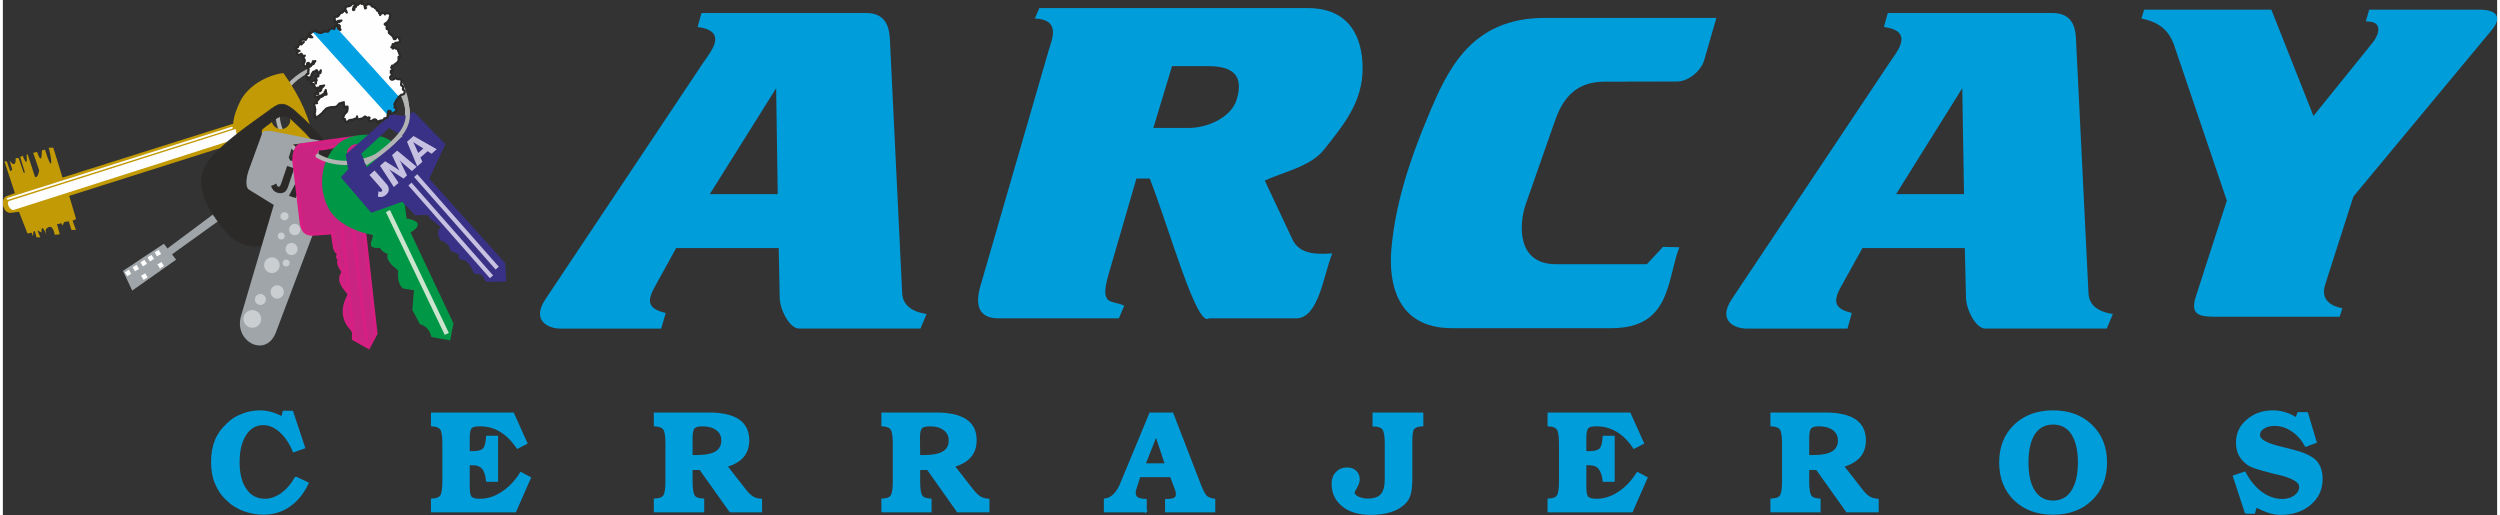 <?xml version="1.0" encoding="UTF-8"?>
<!DOCTYPE svg PUBLIC "-//W3C//DTD SVG 1.0//EN" "http://www.w3.org/TR/2001/REC-SVG-20010904/DTD/svg10.dtd">
<!-- Creator: CorelDRAW X8 -->
<svg xmlns="http://www.w3.org/2000/svg" xml:space="preserve" width="1267px" height="261px" version="1.0" style="shape-rendering:geometricPrecision; text-rendering:geometricPrecision; image-rendering:optimizeQuality; fill-rule:evenodd; clip-rule:evenodd"
viewBox="0 0 12670 2616"
 xmlns:xlink="http://www.w3.org/1999/xlink">
 <rect x="0" y="0" width="12670" height="2616" fill="#333333" stroke="none"/>
 <defs>
  <style type="text/css">
   <![CDATA[
    .str2 {stroke:#FEFEFE;stroke-width:9.002}
    .str0 {stroke:#009DDB;stroke-width:9.002}
    .str4 {stroke:#2B2A29;stroke-width:3.001}
    .str12 {stroke:#C7C1E1;stroke-width:21.43}
    .str11 {stroke:#C7C1E1;stroke-width:21.43}
    .str13 {stroke:#B2B3B3;stroke-width:21.654}
    .str7 {stroke:#D71E83;stroke-width:16.492}
    .str6 {stroke:#D71E83;stroke-width:16.492}
    .str8 {stroke:#D71E83;stroke-width:16.492}
    .str9 {stroke:#CCE4CE;stroke-width:23.084}
    .str1 {stroke:#B2B3B3;stroke-width:20.757}
    .str10 {stroke:#B2B3B3;stroke-width:21.654;stroke-linecap:round;stroke-linejoin:round}
    .str3 {stroke:#FEFEFE;stroke-width:9.888;stroke-linecap:round;stroke-linejoin:round}
    .str5 {stroke:#2B2A29;stroke-width:10.892;stroke-linecap:round;stroke-linejoin:round}
    .fil3 {fill:none}
    .fil10 {fill:#009846}
    .fil0 {fill:#009DDB}
    .fil13 {fill:#00A0E3}
    .fil6 {fill:#2B2A29}
    .fil11 {fill:#393185}
    .fil2 {fill:#9FA5A8}
    .fil4 {fill:#C19A06}
    .fil9 {fill:#C92482}
    .fil7 {fill:#CACED0}
    .fil5 {fill:#FEFEFE}
    .fil1 {fill:#009DDB;fill-rule:nonzero}
    .fil8 {fill:#2B2A29;fill-rule:nonzero}
    .fil12 {fill:#C7C1E1;fill-rule:nonzero}
   ]]>
  </style>
     <clipPath id="id0">
      <path d="M1529 213l-13 13 -3 -2c0,0 -2,-1 -3,0 -2,1 -4,3 -4,3l-5 2 -1 5c0,0 1,3 0,4 -1,2 -2,3 -4,3 -2,0 -5,0 -5,0l-3 3c0,0 -1,2 0,4 0,2 4,4 4,4l7 4 8 3c0,0 -3,-1 -5,1 -3,3 -7,7 -7,7l-2 4c0,0 0,1 1,3 1,2 2,3 4,4 2,1 2,1 4,0 2,-1 3,-1 3,-1 0,0 1,-1 1,1 1,2 2,2 3,2 1,0 3,-1 3,-1l2 -3 0 -3c0,0 3,0 4,1 0,2 1,5 1,5l2 4 13 0 -7 6c0,0 -1,-1 0,3 1,3 3,6 3,6l3 6c0,0 2,5 0,9 -2,4 -4,9 -4,9 0,0 -2,1 -2,4 1,3 2,5 3,6 2,1 5,4 5,4 0,0 3,2 5,2 1,0 3,-1 4,-2 0,-1 1,-4 1,-4l0 -5c0,0 -1,-3 0,-4 1,-2 2,-2 4,-3 2,0 4,-2 5,0 2,1 2,4 2,5 0,1 -1,3 1,3 2,1 4,1 4,1l4 -2 7 -6 3 -10c0,0 1,1 5,1 3,-1 7,-2 7,-2l-1 2c0,0 -1,1 -2,3 0,1 -2,3 -2,3 0,0 -2,1 -2,3 0,2 -1,3 -1,3l-3 2 -4 1c0,0 -4,1 -4,3 -1,2 -1,3 -2,4 -1,2 -5,4 -5,4l-4 1c0,0 -2,1 -3,3 -1,1 -3,2 -2,4 0,2 1,5 1,5l0 6 -1 4 0 6 0 5 0 3 -3 0c0,0 -2,-1 -4,1 -1,1 -2,3 -3,5 0,2 -1,4 0,5 1,2 4,4 4,4l4 2c0,0 1,0 1,2 -1,3 -2,6 -2,6l-3 3 3 2c0,0 2,0 4,0 2,0 4,-1 4,-1 0,0 2,-1 2,-3 0,-3 2,-8 2,-8 0,0 0,-3 2,-4 2,-2 5,-4 5,-4l2 -2c0,0 -2,-3 -2,-5 1,-2 8,-13 8,-13 0,0 0,-1 2,-1 2,0 4,-1 4,-1 0,0 1,0 3,-1 2,-1 3,-2 3,-2l3 -2c0,0 2,-3 4,-1 2,2 3,6 3,6 0,0 0,2 2,4 2,2 4,2 4,2 0,0 2,0 3,-1 1,-2 5,-5 5,-5l3 -6 0 3 -1 4c0,0 1,2 0,4 -1,2 -3,4 -3,4l-4 1 -3 2 -2 3 1 3 0 5c0,0 0,3 -1,3 -2,0 -5,-1 -5,-1l-4 0 -1 4c0,0 -1,3 -1,5 1,2 2,7 2,7l1 5 -3 3 -2 4c0,0 -2,4 -1,6 0,2 2,4 2,2 0,-3 1,-3 0,-6 -1,-3 -2,-5 -2,-5l-2 -3 -4 -1 -3 0 -3 2c0,0 -2,2 -3,2 -1,-1 -3,-1 -3,-1 0,0 -1,0 -2,4 -1,3 -2,6 -1,6 0,1 0,3 2,3 1,1 3,1 3,1l5 1 2 1c0,0 1,1 1,3 1,1 2,5 2,5l2 3 3 5 2 4 3 1 3 1c0,0 1,0 2,-2 0,-1 2,-3 2,-3l3 2c0,0 3,1 4,-1 1,-1 3,-4 3,-4l3 -5c0,0 0,0 6,0 7,-1 7,-1 10,-2 2,-1 4,-1 4,-1l-2 2 -3 3 -3 4 -5 4 -1 2c0,0 0,5 -1,7 -1,2 -1,3 -3,5 -2,2 -3,3 -3,3 0,0 -3,0 -5,-1 -2,0 -3,-2 -4,-1 -2,1 -3,1 -3,3 1,2 1,5 1,5l2 5c0,0 1,2 0,3 -2,1 -3,2 -3,1 -1,-1 -3,-5 -3,-5l-2 -2 -3 -1c0,0 -2,0 -2,2 0,2 -1,5 -1,5 0,0 -1,5 -1,6 0,1 -1,4 -1,4 0,0 -1,4 2,5 2,0 4,-1 4,-1l5 -1 3 2 3 -2 6 -4 5 -1 3 -1c0,0 3,-3 7,-5 3,-2 4,-3 6,-3 1,-1 4,-1 4,-3 0,-3 0,-6 0,-6 0,0 0,-1 2,-3 2,-2 3,-4 3,-4l1 -3 0 -1 1 4 0 5c0,0 0,1 1,3 0,3 2,4 2,7 0,2 1,3 0,4 -1,1 -3,1 -3,1l-7 0 -1 0c0,0 -1,2 -4,3 -2,2 -3,5 -6,5 -2,1 -5,3 -5,3l-6 1 -14 18 -4 1 -2 3 4 9 -6 0c0,0 -4,0 -6,2 -1,2 -4,5 -3,6 1,2 2,7 2,7 0,0 2,5 2,8 0,4 2,7 2,10 -1,2 -1,11 -1,11 0,0 -1,8 -2,9 0,0 -1,2 0,4 1,1 3,5 3,5l-2 3c0,0 -1,0 -1,3 0,2 0,4 1,6 2,1 4,2 4,2l2 -1 3 -4 3 -1c0,0 5,-3 7,-5 2,-2 9,-7 10,-8 1,-1 10,-9 10,-9l6 -8 7 -6 3 -4c0,0 3,-4 11,-6 7,-2 12,-3 15,-4 3,0 10,0 10,0l9 -1c0,0 9,0 12,-4 4,-4 12,-13 12,-13 0,0 1,-2 5,-2 5,-1 18,-5 18,-5l0 6c0,0 -1,-1 0,2 1,2 1,4 1,4l1 4 0 7c0,0 -1,2 1,3 2,0 5,1 7,-1 2,-2 4,-3 4,-3l4 0 1 4 0 6 -1 7 -1 5c0,0 0,3 -2,5 -1,2 -2,3 -3,4 -2,1 -4,2 -4,2l-6 9 -7 16c0,0 -1,4 2,4 3,1 5,1 5,1 0,0 4,-2 4,3 0,4 0,7 0,7 0,0 0,5 7,4 6,0 10,-2 10,-2 0,0 -1,-2 2,-4 4,-2 9,-3 9,-3l8 -1 3 0 8 -4 5 -1 6 -3c0,0 3,-2 3,-4 0,-2 0,-5 0,-5l0 3 1 3c0,0 0,3 1,5 1,1 1,2 4,3 2,1 3,1 5,0 2,0 5,-1 5,-1l4 -1c0,0 -1,0 4,-1 4,-1 7,-3 7,-3l8 -7c0,0 3,-1 4,0 2,2 8,7 8,7 0,0 1,0 2,-1 1,0 5,-2 5,-2 0,0 2,0 3,0 2,0 3,2 3,2l-1 3 -4 8c0,0 -3,4 2,5 5,0 11,0 11,0 0,0 2,-1 5,-2 3,-1 5,-3 5,-3 0,0 4,-4 8,-3 4,0 7,3 7,3 0,0 2,3 4,5 2,3 2,6 2,6l2 1 3 0 1 -5c0,0 0,0 3,-1 4,-1 5,-2 5,-2 0,0 1,-1 4,-1 4,-1 7,-1 7,-1 0,0 4,0 6,-3 2,-2 4,-4 4,-4 0,0 -1,-2 1,-3 2,-1 7,-1 7,-1 0,0 2,0 4,-1 2,-1 4,-4 4,-4l3 -22c0,0 1,-2 0,-5 0,-3 2,-4 2,-4l4 -1 5 0c0,0 2,0 3,2 0,1 -2,10 -2,10l2 3c0,0 1,1 3,0 2,0 8,-3 8,-3l10 -6 5 -4c0,0 4,-3 3,-7 -1,-4 -2,-6 -3,-8 -1,-2 -2,-2 -3,-2 -1,-1 -3,-2 -3,-2l-1 -2c0,0 0,0 1,-2 1,-1 2,-2 2,-2 0,0 2,-3 0,-5 -2,-1 -3,-4 -3,-4 0,0 -2,0 0,-3 1,-3 12,-22 12,-22l6 -7 5 -8c0,0 3,-3 6,-5 3,-3 3,-4 6,-5 4,0 7,-1 7,-1 0,0 7,-2 7,-4 0,-2 3,-7 3,-7 0,0 1,-5 -1,-8 -3,-3 -8,-6 -8,-6l0 -8c0,0 3,-5 1,-7 -2,-2 -6,-5 -6,-5 0,0 -7,1 -4,-11 3,-11 1,-10 1,-13 0,-2 -1,-5 -1,-5 0,0 -1,-5 -4,-5 -2,-1 -6,1 -6,1 0,0 -1,2 -3,1 -1,-1 -3,-1 -3,-1l-3 -1 -2 0 -3 -3c0,0 -2,-1 -5,0 -3,0 -6,3 -6,3l-4 2 -7 2 -6 -2 -2 -3 -2 -5c0,0 -1,-2 0,-4 2,-3 4,-4 5,-5 1,-1 3,-5 3,-5 0,0 0,-3 0,-5 0,-1 -1,-3 -2,-4 0,-1 -3,-2 -3,-2l1 -4 1 -5 -2 -1 5 1c0,0 1,0 3,-1 1,-1 3,-3 1,-5 -1,-1 -2,-5 -2,-5l-4 -6c0,0 -2,0 1,-4 2,-4 3,-6 3,-6 0,0 -2,-1 2,-1 5,1 7,0 8,-1 1,-2 2,-5 2,-5 0,0 1,0 3,0 1,-1 6,-6 6,-6l7 -5 5 -9 0 -19 6 0c0,0 3,-1 3,-3 0,-3 0,-3 0,-4 -1,-2 -3,-3 -3,-3l-12 -31c0,0 -2,2 -5,0 -3,-1 -5,0 -5,-2 -1,-3 -1,-4 -2,-5 -2,0 -2,-1 -4,0 -2,2 -6,7 -6,7l-2 -2c0,0 1,-3 0,-3 -2,-1 -7,-2 -7,-2l5 -7c0,0 2,-3 2,-6 0,-3 0,-3 0,-3l7 0 8 -7 12 -1c0,0 4,0 7,-3 2,-3 4,-5 3,-8 0,-3 -1,-3 -3,-6 -2,-3 -2,-5 -3,-7 -1,-2 -3,-4 -3,-4 0,0 -2,-1 -3,-1 -2,1 -6,3 -6,3l-5 8c0,0 -2,1 -4,1 -2,-1 -3,0 -4,-1 -1,-1 -1,-4 -2,-6 0,-2 -2,-5 -4,-7 -1,-2 -5,-6 -5,-6 0,0 -9,-8 -11,-9 -2,-1 -4,-2 -3,-7 0,-5 0,-6 -1,-10 -2,-3 -7,-5 -7,-5 0,0 -4,0 -4,-4 0,-3 1,-18 1,-18 0,0 0,-1 -3,-1 -2,0 -2,2 -5,1 -2,-2 -4,-2 -2,-5 1,-2 5,-3 5,-3l4 -3c0,0 3,-2 5,-4 2,-2 4,-5 5,-7 0,-2 0,-2 2,-4 1,-2 3,-5 3,-5 0,0 2,0 1,-4 -1,-4 1,-6 1,-7 1,-1 1,-11 1,-11 0,0 1,-1 -2,-3 -3,-1 -7,-2 -7,-2 0,0 -6,-1 -8,-1 -2,0 -4,1 -4,1l-6 5 0 -5 -3 -3c0,0 -5,0 -9,2 -4,1 -5,1 -6,2 -2,1 -5,4 -5,7 -1,4 -1,-3 -1,-3l0 -3 -5 -3 -1 -8c0,0 -1,-1 -3,-2 -2,-1 -7,-4 -7,-4 0,0 1,1 0,-2 -1,-3 -3,-6 -5,-7 -2,-1 -5,-3 -5,-3 0,0 -2,-1 -2,-3 0,-2 0,-3 -3,-3 -3,0 -7,-1 -7,-1 0,0 -1,0 -3,-2 -1,-1 -4,-4 -4,-4 0,0 1,0 0,-3 0,-3 1,-4 -1,-4 -1,0 -4,-1 -4,-1 0,0 -2,0 -3,2 -1,1 -3,0 -3,0 0,0 -2,0 -3,-1 -1,-1 -3,-1 -3,-1l-3 0 -3 3 0 4 -6 0 -4 3 1 5 6 5 -5 3 -2 -8 -1 -10c0,0 -1,0 -3,-1 -1,-2 -4,-5 -4,-5 0,0 -1,0 -3,0 -3,0 -5,1 -5,1l1 -3c0,0 2,-3 2,-5 0,-3 1,-4 0,-5 -1,-1 -2,-2 -3,-1 -2,1 -7,7 -7,7 0,0 -10,11 -12,12 -2,0 -2,1 -2,1 0,0 -4,1 -6,1 -1,1 -1,0 -1,0l-1 8 -6 1 -1 3c0,0 1,3 0,6 -1,2 0,4 -2,5 -2,1 -2,2 -4,1 -2,-2 -2,-1 -2,-4 0,-3 1,-4 2,-5 1,-1 1,-2 1,-4 0,-1 0,-3 0,-3l4 0 2 -4c0,0 1,-2 0,-3 -1,-2 -2,-4 -2,-4l0 -4 1 -5 -5 -2c0,0 -4,3 -5,4 -1,2 -4,5 -4,5l-3 4c0,0 -1,0 -3,2 -1,1 -4,3 -6,3 -2,0 -6,1 -6,1l-9 1c0,0 -6,9 -6,13 1,5 2,6 2,6l2 1 4 11 -3 -5c0,0 -1,0 -3,-1 -2,-2 -3,-4 -3,-4 0,0 -2,-2 -3,-1 -2,0 -4,2 -4,2l-2 3c0,0 -1,3 -3,4 -1,1 -4,3 -4,3l-8 1c0,0 -7,12 -9,14 -2,2 -5,4 -5,4l-5 1 -6 0c0,0 -2,0 -2,3 -1,2 -2,5 -2,5l0 5c0,0 2,1 2,3 0,2 -1,5 -1,5l-2 3c0,0 -1,3 1,4 3,0 6,0 6,0l12 -7 17 -2 -11 8 -14 3 0 4c0,0 0,2 1,3 1,2 4,4 4,4 0,0 2,2 3,2 2,0 4,-1 4,-1l3 3 2 2 -1 3 -1 4 1 3 4 9 -2 2 -11 -9 -2 -7c0,0 0,-3 -1,-3 -2,0 -5,0 -5,0l-5 -2 -4 1c0,0 -1,2 0,4 0,2 0,5 0,5l-2 6c0,0 -1,1 -3,-1 -2,-1 -5,-3 -5,-3 0,0 -2,-2 -6,0 -3,1 -6,3 -6,3l-5 4 -3 6c0,0 -2,4 -4,4 -2,0 -5,0 -5,0l-3 -2c0,0 -3,-1 -5,0 -1,1 -3,2 -3,2l-6 0c0,0 -2,-1 -3,1 -2,1 -3,3 -5,4 -1,0 -1,1 -3,1 -1,0 -4,0 -4,0l-4 0 -9 -3 -6 -1c0,0 -3,-2 -4,-5 0,-4 0,-5 -3,-5 -3,-1 -4,2 -4,2l-3 4c0,0 -1,1 -3,0 -2,-1 -1,0 -3,1 -2,1 -1,2 -4,3 -2,0 -3,1 -3,1 0,0 0,3 -3,4 -3,1 -5,1 -5,1 0,0 -2,-1 -3,0 -1,2 -2,6 -2,6l3 2 4 3c0,0 2,0 3,2 0,2 3,5 3,5l4 2 -6 0 -6 0 -3 -2 -8 -2 -11 18c0,0 -1,-1 -5,-2 -3,0 -5,-1 -7,0 -1,0 -2,1 -4,1 -2,-1 -4,-1 -4,-1l-8 10c0,0 -5,3 -2,5 3,2 5,1 5,1 0,0 -1,-1 3,-1 4,-1 7,0 7,0l2 -1 4 -2z"/>
     </clipPath>
     <clipPath id="id1">
      <path d="M1529 213l-13 13 -3 -2c0,0 -2,-1 -3,0 -2,1 -4,3 -4,3l-5 2 -1 5c0,0 1,3 0,4 -1,2 -2,3 -4,3 -2,0 -5,0 -5,0l-3 3c0,0 -1,2 0,4 0,2 4,4 4,4l7 4 8 3c0,0 -3,-1 -5,1 -3,3 -7,7 -7,7l-2 4c0,0 0,1 1,3 1,2 2,3 4,4 2,1 2,1 4,0 2,-1 3,-1 3,-1 0,0 1,-1 1,1 1,2 2,2 3,2 1,0 3,-1 3,-1l2 -3 0 -3c0,0 3,0 4,1 0,2 1,5 1,5l2 4 13 0 -7 6c0,0 -1,-1 0,3 1,3 3,6 3,6l3 6c0,0 2,5 0,9 -2,4 -4,9 -4,9 0,0 -2,1 -2,4 1,3 2,5 3,6 2,1 5,4 5,4 0,0 3,2 5,2 1,0 3,-1 4,-2 0,-1 1,-4 1,-4l0 -5c0,0 -1,-3 0,-4 1,-2 2,-2 4,-3 2,0 4,-2 5,0 2,1 2,4 2,5 0,1 -1,3 1,3 2,1 4,1 4,1l4 -2 7 -6 3 -10c0,0 1,1 5,1 3,-1 7,-2 7,-2l-1 2c0,0 -1,1 -2,3 0,1 -2,3 -2,3 0,0 -2,1 -2,3 0,2 -1,3 -1,3l-3 2 -4 1c0,0 -4,1 -4,3 -1,2 -1,3 -2,4 -1,2 -5,4 -5,4l-4 1c0,0 -2,1 -3,3 -1,1 -3,2 -2,4 0,2 1,5 1,5l0 6 -1 4 0 6 0 5 0 3 -3 0c0,0 -2,-1 -4,1 -1,1 -2,3 -3,5 0,2 -1,4 0,5 1,2 4,4 4,4l4 2c0,0 1,0 1,2 -1,3 -2,6 -2,6l-3 3 3 2c0,0 2,0 4,0 2,0 4,-1 4,-1 0,0 2,-1 2,-3 0,-3 2,-8 2,-8 0,0 0,-3 2,-4 2,-2 5,-4 5,-4l2 -2c0,0 -2,-3 -2,-5 1,-2 8,-13 8,-13 0,0 0,-1 2,-1 2,0 4,-1 4,-1 0,0 1,0 3,-1 2,-1 3,-2 3,-2l3 -2c0,0 2,-3 4,-1 2,2 3,6 3,6 0,0 0,2 2,4 2,2 4,2 4,2 0,0 2,0 3,-1 1,-2 5,-5 5,-5l3 -6 0 3 -1 4c0,0 1,2 0,4 -1,2 -3,4 -3,4l-4 1 -3 2 -2 3 1 3 0 5c0,0 0,3 -1,3 -2,0 -5,-1 -5,-1l-4 0 -1 4c0,0 -1,3 -1,5 1,2 2,7 2,7l1 5 -3 3 -2 4c0,0 -2,4 -1,6 0,2 2,4 2,2 0,-3 1,-3 0,-6 -1,-3 -2,-5 -2,-5l-2 -3 -4 -1 -3 0 -3 2c0,0 -2,2 -3,2 -1,-1 -3,-1 -3,-1 0,0 -1,0 -2,4 -1,3 -2,6 -1,6 0,1 0,3 2,3 1,1 3,1 3,1l5 1 2 1c0,0 1,1 1,3 1,1 2,5 2,5l2 3 3 5 2 4 3 1 3 1c0,0 1,0 2,-2 0,-1 2,-3 2,-3l3 2c0,0 3,1 4,-1 1,-1 3,-4 3,-4l3 -5c0,0 0,0 6,0 7,-1 7,-1 10,-2 2,-1 4,-1 4,-1l-2 2 -3 3 -3 4 -5 4 -1 2c0,0 0,5 -1,7 -1,2 -1,3 -3,5 -2,2 -3,3 -3,3 0,0 -3,0 -5,-1 -2,0 -3,-2 -4,-1 -2,1 -3,1 -3,3 1,2 1,5 1,5l2 5c0,0 1,2 0,3 -2,1 -3,2 -3,1 -1,-1 -3,-5 -3,-5l-2 -2 -3 -1c0,0 -2,0 -2,2 0,2 -1,5 -1,5 0,0 -1,5 -1,6 0,1 -1,4 -1,4 0,0 -1,4 2,5 2,0 4,-1 4,-1l5 -1 3 2 3 -2 6 -4 5 -1 3 -1c0,0 3,-3 7,-5 3,-2 4,-3 6,-3 1,-1 4,-1 4,-3 0,-3 0,-6 0,-6 0,0 0,-1 2,-3 2,-2 3,-4 3,-4l1 -3 0 -1 1 4 0 5c0,0 0,1 1,3 0,3 2,4 2,7 0,2 1,3 0,4 -1,1 -3,1 -3,1l-7 0 -1 0c0,0 -1,2 -4,3 -2,2 -3,5 -6,5 -2,1 -5,3 -5,3l-6 1 -14 18 -4 1 -2 3 4 9 -6 0c0,0 -4,0 -6,2 -1,2 -4,5 -3,6 1,2 2,7 2,7 0,0 2,5 2,8 0,4 2,7 2,10 -1,2 -1,11 -1,11 0,0 -1,8 -2,9 0,0 -1,2 0,4 1,1 3,5 3,5l-2 3c0,0 -1,0 -1,3 0,2 0,4 1,6 2,1 4,2 4,2l2 -1 3 -4 3 -1c0,0 5,-3 7,-5 2,-2 9,-7 10,-8 1,-1 10,-9 10,-9l6 -8 7 -6 3 -4c0,0 3,-4 11,-6 7,-2 12,-3 15,-4 3,0 10,0 10,0l9 -1c0,0 9,0 12,-4 4,-4 12,-13 12,-13 0,0 1,-2 5,-2 5,-1 18,-5 18,-5l0 6c0,0 -1,-1 0,2 1,2 1,4 1,4l1 4 0 7c0,0 -1,2 1,3 2,0 5,1 7,-1 2,-2 4,-3 4,-3l4 0 1 4 0 6 -1 7 -1 5c0,0 0,3 -2,5 -1,2 -2,3 -3,4 -2,1 -4,2 -4,2l-6 9 -7 16c0,0 -1,4 2,4 3,1 5,1 5,1 0,0 4,-2 4,3 0,4 0,7 0,7 0,0 0,5 7,4 6,0 10,-2 10,-2 0,0 -1,-2 2,-4 4,-2 9,-3 9,-3l8 -1 3 0 8 -4 5 -1 6 -3c0,0 3,-2 3,-4 0,-2 0,-5 0,-5l0 3 1 3c0,0 0,3 1,5 1,1 1,2 4,3 2,1 3,1 5,0 2,0 5,-1 5,-1l4 -1c0,0 -1,0 4,-1 4,-1 7,-3 7,-3l8 -7c0,0 3,-1 4,0 2,2 8,7 8,7 0,0 1,0 2,-1 1,0 5,-2 5,-2 0,0 2,0 3,0 2,0 3,2 3,2l-1 3 -4 8c0,0 -3,4 2,5 5,0 11,0 11,0 0,0 2,-1 5,-2 3,-1 5,-3 5,-3 0,0 4,-4 8,-3 4,0 7,3 7,3 0,0 2,3 4,5 2,3 2,6 2,6l2 1 3 0 1 -5c0,0 0,0 3,-1 4,-1 5,-2 5,-2 0,0 1,-1 4,-1 4,-1 7,-1 7,-1 0,0 4,0 6,-3 2,-2 4,-4 4,-4 0,0 -1,-2 1,-3 2,-1 7,-1 7,-1 0,0 2,0 4,-1 2,-1 4,-4 4,-4l3 -22c0,0 1,-2 0,-5 0,-3 2,-4 2,-4l4 -1 5 0c0,0 2,0 3,2 0,1 -2,10 -2,10l2 3c0,0 1,1 3,0 2,0 8,-3 8,-3l10 -6 5 -4c0,0 4,-3 3,-7 -1,-4 -2,-6 -3,-8 -1,-2 -2,-2 -3,-2 -1,-1 -3,-2 -3,-2l-1 -2c0,0 0,0 1,-2 1,-1 2,-2 2,-2 0,0 2,-3 0,-5 -2,-1 -3,-4 -3,-4 0,0 -2,0 0,-3 1,-3 12,-22 12,-22l6 -7 5 -8c0,0 3,-3 6,-5 3,-3 3,-4 6,-5 4,0 7,-1 7,-1 0,0 7,-2 7,-4 0,-2 3,-7 3,-7 0,0 1,-5 -1,-8 -3,-3 -8,-6 -8,-6l0 -8c0,0 3,-5 1,-7 -2,-2 -6,-5 -6,-5 0,0 -7,1 -4,-11 3,-11 1,-10 1,-13 0,-2 -1,-5 -1,-5 0,0 -1,-5 -4,-5 -2,-1 -6,1 -6,1 0,0 -1,2 -3,1 -1,-1 -3,-1 -3,-1l-3 -1 -2 0 -3 -3c0,0 -2,-1 -5,0 -3,0 -6,3 -6,3l-4 2 -7 2 -6 -2 -2 -3 -2 -5c0,0 -1,-2 0,-4 2,-3 4,-4 5,-5 1,-1 3,-5 3,-5 0,0 0,-3 0,-5 0,-1 -1,-3 -2,-4 0,-1 -3,-2 -3,-2l1 -4 1 -5 -2 -1 5 1c0,0 1,0 3,-1 1,-1 3,-3 1,-5 -1,-1 -2,-5 -2,-5l-4 -6c0,0 -2,0 1,-4 2,-4 3,-6 3,-6 0,0 -2,-1 2,-1 5,1 7,0 8,-1 1,-2 2,-5 2,-5 0,0 1,0 3,0 1,-1 6,-6 6,-6l7 -5 5 -9 0 -19 6 0c0,0 3,-1 3,-3 0,-3 0,-3 0,-4 -1,-2 -3,-3 -3,-3l-12 -31c0,0 -2,2 -5,0 -3,-1 -5,0 -5,-2 -1,-3 -1,-4 -2,-5 -2,0 -2,-1 -4,0 -2,2 -6,7 -6,7l-2 -2c0,0 1,-3 0,-3 -2,-1 -7,-2 -7,-2l5 -7c0,0 2,-3 2,-6 0,-3 0,-3 0,-3l7 0 8 -7 12 -1c0,0 4,0 7,-3 2,-3 4,-5 3,-8 0,-3 -1,-3 -3,-6 -2,-3 -2,-5 -3,-7 -1,-2 -3,-4 -3,-4 0,0 -2,-1 -3,-1 -2,1 -6,3 -6,3l-5 8c0,0 -2,1 -4,1 -2,-1 -3,0 -4,-1 -1,-1 -1,-4 -2,-6 0,-2 -2,-5 -4,-7 -1,-2 -5,-6 -5,-6 0,0 -9,-8 -11,-9 -2,-1 -4,-2 -3,-7 0,-5 0,-6 -1,-10 -2,-3 -7,-5 -7,-5 0,0 -4,0 -4,-4 0,-3 1,-18 1,-18 0,0 0,-1 -3,-1 -2,0 -2,2 -5,1 -2,-2 -4,-2 -2,-5 1,-2 5,-3 5,-3l4 -3c0,0 3,-2 5,-4 2,-2 4,-5 5,-7 0,-2 0,-2 2,-4 1,-2 3,-5 3,-5 0,0 2,0 1,-4 -1,-4 1,-6 1,-7 1,-1 1,-11 1,-11 0,0 1,-1 -2,-3 -3,-1 -7,-2 -7,-2 0,0 -6,-1 -8,-1 -2,0 -4,1 -4,1l-6 5 0 -5 -3 -3c0,0 -5,0 -9,2 -4,1 -5,1 -6,2 -2,1 -5,4 -5,7 -1,4 -1,-3 -1,-3l0 -3 -5 -3 -1 -8c0,0 -1,-1 -3,-2 -2,-1 -7,-4 -7,-4 0,0 1,1 0,-2 -1,-3 -3,-6 -5,-7 -2,-1 -5,-3 -5,-3 0,0 -2,-1 -2,-3 0,-2 0,-3 -3,-3 -3,0 -7,-1 -7,-1 0,0 -1,0 -3,-2 -1,-1 -4,-4 -4,-4 0,0 1,0 0,-3 0,-3 1,-4 -1,-4 -1,0 -4,-1 -4,-1 0,0 -2,0 -3,2 -1,1 -3,0 -3,0 0,0 -2,0 -3,-1 -1,-1 -3,-1 -3,-1l-3 0 -3 3 0 4 -6 0 -4 3 1 5 6 5 -5 3 -2 -8 -1 -10c0,0 -1,0 -3,-1 -1,-2 -4,-5 -4,-5 0,0 -1,0 -3,0 -3,0 -5,1 -5,1l1 -3c0,0 2,-3 2,-5 0,-3 1,-4 0,-5 -1,-1 -2,-2 -3,-1 -2,1 -7,7 -7,7 0,0 -10,11 -12,12 -2,0 -2,1 -2,1 0,0 -4,1 -6,1 -1,1 -1,0 -1,0l-1 8 -6 1 -1 3c0,0 1,3 0,6 -1,2 0,4 -2,5 -2,1 -2,2 -4,1 -2,-2 -2,-1 -2,-4 0,-3 1,-4 2,-5 1,-1 1,-2 1,-4 0,-1 0,-3 0,-3l4 0 2 -4c0,0 1,-2 0,-3 -1,-2 -2,-4 -2,-4l0 -4 1 -5 -5 -2c0,0 -4,3 -5,4 -1,2 -4,5 -4,5l-3 4c0,0 -1,0 -3,2 -1,1 -4,3 -6,3 -2,0 -6,1 -6,1l-9 1c0,0 -6,9 -6,13 1,5 2,6 2,6l2 1 4 11 -3 -5c0,0 -1,0 -3,-1 -2,-2 -3,-4 -3,-4 0,0 -2,-2 -3,-1 -2,0 -4,2 -4,2l-2 3c0,0 -1,3 -3,4 -1,1 -4,3 -4,3l-8 1c0,0 -7,12 -9,14 -2,2 -5,4 -5,4l-5 1 -6 0c0,0 -2,0 -2,3 -1,2 -2,5 -2,5l0 5c0,0 2,1 2,3 0,2 -1,5 -1,5l-2 3c0,0 -1,3 1,4 3,0 6,0 6,0l12 -7 17 -2 -11 8 -14 3 0 4c0,0 0,2 1,3 1,2 4,4 4,4 0,0 2,2 3,2 2,0 4,-1 4,-1l3 3 2 2 -1 3 -1 4 1 3 4 9 -2 2 -11 -9 -2 -7c0,0 0,-3 -1,-3 -2,0 -5,0 -5,0l-5 -2 -4 1c0,0 -1,2 0,4 0,2 0,5 0,5l-2 6c0,0 -1,1 -3,-1 -2,-1 -5,-3 -5,-3 0,0 -2,-2 -6,0 -3,1 -6,3 -6,3l-5 4 -3 6c0,0 -2,4 -4,4 -2,0 -5,0 -5,0l-3 -2c0,0 -3,-1 -5,0 -1,1 -3,2 -3,2l-6 0c0,0 -2,-1 -3,1 -2,1 -3,3 -5,4 -1,0 -1,1 -3,1 -1,0 -4,0 -4,0l-4 0 -9 -3 -6 -1c0,0 -3,-2 -4,-5 0,-4 0,-5 -3,-5 -3,-1 -4,2 -4,2l-3 4c0,0 -1,1 -3,0 -2,-1 -1,0 -3,1 -2,1 -1,2 -4,3 -2,0 -3,1 -3,1 0,0 0,3 -3,4 -3,1 -5,1 -5,1 0,0 -2,-1 -3,0 -1,2 -2,6 -2,6l3 2 4 3c0,0 2,0 3,2 0,2 3,5 3,5l4 2 -6 0 -6 0 -3 -2 -8 -2 -11 18c0,0 -1,-1 -5,-2 -3,0 -5,-1 -7,0 -1,0 -2,1 -4,1 -2,-1 -4,-1 -4,-1l-8 10c0,0 -5,3 -2,5 3,2 5,1 5,1 0,0 -1,-1 3,-1 4,-1 7,0 7,0l2 -1 4 -2z"/>
     </clipPath>
 </defs>
 <g id="Capa_x0020_1">
  <g id="_1980732061744">
   <path class="fil0" d="M3936 986l-345 0 337 -538 8 538zm-516 274l521 0 5 250c0,63 51,159 98,159l617 0 31 -74c-90,-14 -123,-56 -124,-111l-62 -1280c-3,-60 -16,-138 -122,-138l-835 0 -20 71c159,21 65,127 31,178l-804 1205c-75,113 21,149 74,149l514 0 23 -79c-81,-20 -98,-50 -62,-121l115 -209z"/>
   <path class="fil0" d="M9962 986l-345 0 336 -538 9 538zm-516 274l520 0 6 250c0,63 51,159 97,159l618 0 31 -74c-91,-14 -123,-56 -124,-111l-63 -1280c-2,-60 -15,-138 -121,-138l-835 0 -20 71c158,21 65,127 31,178l-804 1205c-75,113 21,149 73,149l515 0 22 -79c-80,-20 -97,-50 -62,-121l116 -209z"/>
   <path class="fil0" d="M5265 41l1362 0c248,0 280,198 280,306 0,167 -89,279 -196,413 -68,85 -201,112 -301,157l141 300c30,62 93,79 202,70 -45,109 -68,330 -184,330l-442 0c-62,50 -196,-439 -301,-710l-68 0 -143 492c-46,162 23,123 81,154l-27 64 -612 0c-100,0 -119,-67 -92,-162l348 -1201c17,-56 62,-155 -71,-160l23 -53zm674 295l-95 314 180 0c93,0 213,-52 242,-140 22,-71 36,-174 -140,-174l-187 0z"/>
   <path class="fil0" d="M7833 91l871 0 -62 215c-16,55 -81,108 -137,108l-372 1c-157,0 -216,105 -249,199l-150 428c-33,101 -43,300 154,300l463 0 82 -88 83 2c-64,164 -41,411 -345,411l-810 0c-284,0 -322,-234 -308,-400 19,-225 91,-448 184,-670 100,-241 219,-506 596,-506z"/>
   <path class="fil0" d="M10877 49l646 0 214 540 302 -374c24,-30 62,-109 -36,-106l17 -60 558 0c115,0 104,57 65,103l-703 846 -143 446c-19,58 1,105 87,122l-14 43 -629 0c-84,0 -132,-9 -101,-104l157 -486 -268 -790c-31,-89 -94,-120 -166,-135l14 -45z"/>
   <path class="fil1 str0" d="M1487 2425l62 29c-24,51 -56,90 -94,116 -39,27 -83,40 -132,40 -33,0 -66,-6 -99,-18 -32,-12 -60,-29 -82,-51 -27,-24 -47,-53 -60,-85 -14,-32 -20,-68 -20,-109 0,-41 6,-77 19,-109 13,-32 33,-60 61,-85 21,-21 46,-37 75,-47 28,-11 58,-17 89,-17 19,0 38,3 57,8 18,5 37,13 55,23l8 -29 44 0 61 183 -54 19c-18,-44 -41,-77 -69,-102 -27,-24 -56,-36 -85,-36 -38,0 -68,17 -91,52 -22,34 -34,81 -34,140 0,60 12,107 36,140 23,34 56,51 97,51 29,0 58,-10 86,-30 28,-21 52,-48 70,-83zm692 173l0 -61c23,-1 38,-6 46,-17 8,-11 12,-36 12,-75l0 -191c0,-40 -4,-65 -12,-75 -8,-11 -23,-17 -46,-18l0 -61 413 0 68 151 -46 24c-26,-38 -55,-67 -87,-86 -31,-19 -66,-28 -104,-28 -22,0 -37,3 -45,11 -7,8 -11,25 -11,52l0 72 24 0c25,0 43,-6 52,-16 9,-10 14,-31 16,-62l52 0 0 225 -52 0c-3,-29 -10,-51 -21,-64 -11,-13 -27,-20 -47,-20l-24 0 0 116c0,27 4,44 11,52 8,7 23,11 46,11 38,0 76,-12 112,-36 37,-24 69,-57 95,-100l47 25 -75 171 -424 0zm1132 0l0 -61c23,-1 39,-6 47,-17 8,-11 12,-36 12,-75l0 -191c0,-40 -4,-65 -12,-75 -8,-11 -24,-17 -47,-18l0 -61 277 0c66,0 116,12 149,34 33,23 50,57 50,102 0,33 -9,61 -27,82 -18,22 -46,38 -84,50l97 124c12,16 25,27 36,34 12,7 26,11 43,12l0 60 -157 0 -153 -215 -43 0 0 62c0,39 4,64 12,75 8,11 24,16 47,17l0 61 -247 0zm188 -283c3,1 7,1 10,1 3,0 8,0 15,0 44,0 76,-6 98,-19 21,-13 32,-33 32,-59 0,-24 -9,-43 -27,-56 -18,-14 -43,-21 -74,-21 -21,0 -35,4 -43,12 -7,8 -11,25 -11,51l0 91zm968 283l0 -61c23,-1 38,-6 46,-17 8,-11 12,-36 12,-75l0 -191c0,-40 -4,-65 -12,-75 -8,-11 -23,-17 -46,-18l0 -61 276 0c66,0 116,12 149,34 34,23 50,57 50,102 0,33 -9,61 -27,82 -18,22 -46,38 -84,50l97 124c13,16 25,27 36,34 12,7 26,11 43,12l0 60 -157 0 -152 -215 -43 0 0 62c0,39 4,64 12,75 8,11 23,16 46,17l0 61 -246 0zm188 -283c3,1 6,1 9,1 4,0 9,0 15,0 44,0 76,-6 98,-19 22,-13 32,-33 32,-59 0,-24 -9,-43 -27,-56 -18,-14 -42,-21 -74,-21 -21,0 -35,4 -43,12 -7,8 -11,25 -11,51l1 91zm1151 283l-209 0 0 -61c35,-4 63,-31 84,-82l1 -3 146 -352 113 0 143 370c11,27 21,45 30,53 9,8 23,12 40,15l0 60 -246 0 0 -59 5 0c18,0 31,-2 39,-7 7,-4 11,-12 11,-22 0,-4 0,-7 -1,-11 -1,-4 -2,-7 -3,-11l-26 -69 -159 0 -22 69c-1,4 -2,7 -2,9 0,3 0,5 0,7 0,12 4,20 13,26 9,5 23,8 43,9l0 59zm-6 -240l107 0 -49 -147 -58 147zm1411 -258l0 61c-22,1 -37,6 -45,15 -8,9 -11,31 -11,65l0 13 0 177c0,37 -3,65 -9,83 -6,18 -15,33 -29,45 -18,17 -41,30 -70,39 -29,9 -62,13 -100,13 -59,0 -106,-14 -140,-42 -35,-28 -53,-65 -53,-112 0,-23 7,-42 21,-56 14,-15 32,-22 53,-22 18,0 32,5 43,15 11,11 17,24 17,41 0,12 -5,25 -13,40 -9,14 -13,23 -13,27 0,9 7,17 21,24 14,7 30,11 50,11 32,0 56,-8 70,-24 14,-16 21,-42 21,-80l0 -179c0,-38 -4,-63 -12,-74 -9,-12 -24,-18 -48,-18l-2 0 0 -62 249 0zm640 498l0 -61c23,-1 38,-6 46,-17 8,-11 12,-36 12,-75l0 -191c0,-40 -4,-65 -12,-75 -8,-11 -23,-17 -46,-18l0 -61 413 0 68 151 -46 24c-26,-38 -55,-67 -87,-86 -32,-19 -66,-28 -104,-28 -23,0 -37,3 -45,11 -7,8 -11,25 -11,52l0 72 23 0c26,0 44,-6 53,-16 9,-10 14,-31 16,-62l52 0 0 225 -52 0c-3,-29 -11,-51 -22,-64 -10,-13 -26,-20 -47,-20l-23 0 0 116c0,27 4,44 11,52 8,7 23,11 45,11 39,0 77,-12 113,-36 37,-24 68,-57 95,-100l47 25 -75 171 -424 0zm1132 0l0 -61c23,-1 39,-6 47,-17 8,-11 12,-36 12,-75l0 -191c0,-40 -4,-65 -12,-75 -8,-11 -24,-17 -47,-18l0 -61 277 0c66,0 116,12 149,34 33,23 50,57 50,102 0,33 -9,61 -27,82 -18,22 -46,38 -84,50l97 124c12,16 25,27 36,34 12,7 26,11 43,12l0 60 -157 0 -153 -215 -43 0 0 62c0,39 4,64 12,75 8,11 24,16 46,17l0 61 -246 0zm188 -283c3,1 7,1 10,1 3,0 8,0 15,0 44,0 76,-6 98,-19 21,-13 32,-33 32,-59 0,-24 -9,-43 -27,-56 -18,-14 -43,-21 -74,-21 -21,0 -36,4 -43,12 -7,8 -11,25 -11,51l0 91zm1114 34c0,64 11,112 33,146 23,35 55,52 96,52 42,0 74,-17 97,-52 22,-34 34,-83 34,-146 0,-63 -12,-111 -34,-146 -23,-34 -55,-51 -97,-51 -41,0 -73,17 -96,51 -22,35 -33,83 -33,146zm-140 0c0,-78 25,-140 74,-188 50,-48 115,-72 195,-72 80,0 146,24 195,72 50,48 75,111 75,188 0,78 -25,141 -75,189 -49,48 -115,72 -195,72 -80,0 -145,-24 -195,-72 -49,-48 -74,-111 -74,-189zm1248 256l-61 -186 56 -19c23,44 52,78 85,103 34,24 69,36 107,36 25,0 46,-7 63,-19 17,-13 26,-29 26,-47 0,-26 -36,-48 -107,-65 -11,-3 -20,-5 -26,-6 -40,-10 -70,-19 -90,-25 -20,-7 -34,-13 -42,-19 -18,-13 -32,-28 -42,-47 -10,-19 -14,-40 -14,-63 0,-45 17,-83 53,-113 35,-31 79,-46 131,-46 20,0 41,3 60,9 20,6 39,15 57,27l11 -27 45 0 44 148 -51 19c-19,-34 -42,-60 -70,-78 -28,-19 -57,-28 -89,-28 -23,0 -42,5 -56,15 -15,9 -22,21 -22,36 0,26 40,47 119,65 17,4 30,7 40,10 61,15 103,33 126,55 22,22 33,53 33,94 0,51 -19,93 -59,127 -39,33 -89,50 -149,50 -19,0 -38,-3 -58,-9 -19,-6 -42,-16 -68,-29l-9 32 -43 0z"/>
   <g>
    <path class="fil2" d="M1108 1059l-272 203 -18 -24 -208 138 47 100 223 -157 -21 -27 277 -199 -28 -34z"/>
    <path class="fil3 str1" d="M1726 841c183,0 331,-117 331,-261 0,-143 -148,-260 -331,-260 -182,0 -330,117 -330,260 0,144 148,261 330,261z"/>
    <path class="fil4" d="M1425 371c89,125 138,239 149,339l-366 87c-62,-144 -40,-204 0,-287 41,-76 133,-128 217,-139zm-11 285c24,0 46,-22 46,-46 0,-27 -22,-46 -46,-46 -27,0 -49,19 -49,46 0,24 22,46 49,46z"/>
    <path class="fil4" d="M1215 614l-912 288 -47 -152 -23 0c23,89 14,121 -19,10l-16 4c0,53 -8,55 -24,8l-20 4 30 88c-2,31 -19,44 -22,31l-36 -111 -6 3c6,46 -3,47 -19,4l-13 6 24 79 -6 2 -26 -75 -15 0c2,36 -11,40 -31,13l14 47 -11 6 -17 -49 -12 0 53 161 -42 15c-33,11 -23,97 30,84l33 -4 43 110 21 -4 7 18c0,-25 8,-47 17,5l20 1 -14 -35 21 10c-4,-21 4,-42 24,13 -8,-27 -3,-33 11,-40 15,-8 25,8 32,39l25 -3 -14 -51 22 -5 6 12 8 -18 24 -4 13 44 23 0 -17 -47 18 -8 -35 -118 878 -278 0 -103z"/>
    <path class="fil5 str2" d="M34 1025l1145 -364 8 39 -1133 362c-13,4 -33,-33 -20,-37z"/>
    <path class="fil3 str3" d="M25 1010l1138 -361"/>
    <path class="fil6 str4" d="M1049 812c79,-95 200,-176 301,-249 48,-35 70,-57 140,6 100,89 241,230 211,362 -35,157 -216,236 -360,309 -54,27 -140,3 -184,-38 -62,-65 -122,-152 -140,-219 -19,-60 -6,-122 32,-171zm273 -160l63 -48c24,-16 54,-22 78,0 25,24 71,65 103,103 14,16 24,38 38,54l-173 49 -114 -125c-5,-8 -5,-27 5,-33z"/>
    <path class="fil5" d="M619 1383l21 -13 12 21 -20 12 -13 -20z"/>
    <path class="fil5" d="M659 1358l20 -13 13 21 -21 12 -12 -20z"/>
    <path class="fil5" d="M699 1332l20 -12 13 20 -21 13 -12 -21z"/>
    <path class="fil5" d="M702 1401l21 -13 12 21 -20 13 -13 -21z"/>
    <path class="fil5" d="M785 1343l21 -12 12 20 -20 13 -13 -21z"/>
    <path class="fil5" d="M735 1307l20 -12 13 20 -21 13 -12 -21z"/>
    <path class="fil5" d="M771 1282l20 -13 13 21 -21 12 -12 -20z"/>
    <path class="fil2" d="M1251 964l125 77 -166 563c-39,132 127,217 177,84l189 -501 32 -473 -226 -45c0,0 -57,-14 -64,6l-71 195c-6,18 -21,79 4,94zm222 -231l-21 67 8 16 50 4 34 -63 -22 -28 -49 4z"/>
    <path class="fil7" d="M1267 1665c25,0 45,-20 45,-45 0,-25 -20,-45 -45,-45 -24,0 -45,20 -45,45 0,25 21,45 45,45z"/>
    <path class="fil7" d="M1308 1549c16,0 28,-12 28,-28 0,-15 -12,-28 -28,-28 -15,0 -28,13 -28,28 0,16 13,28 28,28z"/>
    <path class="fil7" d="M1393 1517c19,0 34,-16 34,-34 0,-19 -15,-34 -34,-34 -18,0 -33,15 -33,34 0,18 15,34 33,34z"/>
    <path class="fil7" d="M1367 1387c22,0 39,-18 39,-40 0,-22 -17,-40 -39,-40 -22,0 -40,18 -40,40 0,22 18,40 40,40z"/>
    <path class="fil7" d="M1414 1217c10,0 18,-8 18,-18 0,-10 -8,-18 -18,-18 -10,0 -18,8 -18,18 0,10 8,18 18,18z"/>
    <path class="fil5" d="M1529 213l-13 13 -3 -2c0,0 -2,-1 -3,0 -2,1 -4,3 -4,3l-5 2 -1 5c0,0 1,3 0,4 -1,2 -2,3 -4,3 -2,0 -5,0 -5,0l-3 3c0,0 -1,2 0,4 0,2 4,4 4,4l7 4 8 3c0,0 -3,-1 -5,1 -3,3 -7,7 -7,7l-2 4c0,0 0,1 1,3 1,2 2,3 4,4 2,1 2,1 4,0 2,-1 3,-1 3,-1 0,0 1,-1 1,1 1,2 2,2 3,2 1,0 3,-1 3,-1l2 -3 0 -3c0,0 3,0 4,1 0,2 1,5 1,5l2 4 13 0 -7 6c0,0 -1,-1 0,3 1,3 3,6 3,6l3 6c0,0 2,5 0,9 -2,4 -4,9 -4,9 0,0 -2,1 -2,4 1,3 2,5 3,6 2,1 5,4 5,4 0,0 3,2 5,2 1,0 3,-1 4,-2 0,-1 1,-4 1,-4l0 -5c0,0 -1,-3 0,-4 1,-2 2,-2 4,-3 2,0 4,-2 5,0 2,1 2,4 2,5 0,1 -1,3 1,3 2,1 4,1 4,1l4 -2 7 -6 3 -10c0,0 1,1 5,1 3,-1 7,-2 7,-2l-1 2c0,0 -1,1 -2,3 0,1 -2,3 -2,3 0,0 -2,1 -2,3 0,2 -1,3 -1,3l-3 2 -4 1c0,0 -4,1 -4,3 -1,2 -1,3 -2,4 -1,2 -5,4 -5,4l-4 1c0,0 -2,1 -3,3 -1,1 -3,2 -2,4 0,2 1,5 1,5l0 6 -1 4 0 6 0 5 0 3 -3 0c0,0 -2,-1 -4,1 -1,1 -2,3 -3,5 0,2 -1,4 0,5 1,2 4,4 4,4l4 2c0,0 1,0 1,2 -1,3 -2,6 -2,6l-3 3 3 2c0,0 2,0 4,0 2,0 4,-1 4,-1 0,0 2,-1 2,-3 0,-3 2,-8 2,-8 0,0 0,-3 2,-4 2,-2 5,-4 5,-4l2 -2c0,0 -2,-3 -2,-5 1,-2 8,-13 8,-13 0,0 0,-1 2,-1 2,0 4,-1 4,-1 0,0 1,0 3,-1 2,-1 3,-2 3,-2l3 -2c0,0 2,-3 4,-1 2,2 3,6 3,6 0,0 0,2 2,4 2,2 4,2 4,2 0,0 2,0 3,-1 1,-2 5,-5 5,-5l3 -6 0 3 -1 4c0,0 1,2 0,4 -1,2 -3,4 -3,4l-4 1 -3 2 -2 3 1 3 0 5c0,0 0,3 -1,3 -2,0 -5,-1 -5,-1l-4 0 -1 4c0,0 -1,3 -1,5 1,2 2,7 2,7l1 5 -3 3 -2 4c0,0 -2,4 -1,6 0,2 2,4 2,2 0,-3 1,-3 0,-6 -1,-3 -2,-5 -2,-5l-2 -3 -4 -1 -3 0 -3 2c0,0 -2,2 -3,2 -1,-1 -3,-1 -3,-1 0,0 -1,0 -2,4 -1,3 -2,6 -1,6 0,1 0,3 2,3 1,1 3,1 3,1l5 1 2 1c0,0 1,1 1,3 1,1 2,5 2,5l2 3 3 5 2 4 3 1 3 1c0,0 1,0 2,-2 0,-1 2,-3 2,-3l3 2c0,0 3,1 4,-1 1,-1 3,-4 3,-4l3 -5c0,0 0,0 6,0 7,-1 7,-1 10,-2 2,-1 4,-1 4,-1l-2 2 -3 3 -3 4 -5 4 -1 2c0,0 0,5 -1,7 -1,2 -1,3 -3,5 -2,2 -3,3 -3,3 0,0 -3,0 -5,-1 -2,0 -3,-2 -4,-1 -2,1 -3,1 -3,3 1,2 1,5 1,5l2 5c0,0 1,2 0,3 -2,1 -3,2 -3,1 -1,-1 -3,-5 -3,-5l-2 -2 -3 -1c0,0 -2,0 -2,2 0,2 -1,5 -1,5 0,0 -1,5 -1,6 0,1 -1,4 -1,4 0,0 -1,4 2,5 2,0 4,-1 4,-1l5 -1 3 2 3 -2 6 -4 5 -1 3 -1c0,0 3,-3 7,-5 3,-2 4,-3 6,-3 1,-1 4,-1 4,-3 0,-3 0,-6 0,-6 0,0 0,-1 2,-3 2,-2 3,-4 3,-4l1 -3 0 -1 1 4 0 5c0,0 0,1 1,3 0,3 2,4 2,7 0,2 1,3 0,4 -1,1 -3,1 -3,1l-7 0 -1 0c0,0 -1,2 -4,3 -2,2 -3,5 -6,5 -2,1 -5,3 -5,3l-6 1 -14 18 -4 1 -2 3 4 9 -6 0c0,0 -4,0 -6,2 -1,2 -4,5 -3,6 1,2 2,7 2,7 0,0 2,5 2,8 0,4 2,7 2,10 -1,2 -1,11 -1,11 0,0 -1,8 -2,9 0,0 -1,2 0,4 1,1 3,5 3,5l-2 3c0,0 -1,0 -1,3 0,2 0,4 1,6 2,1 4,2 4,2l2 -1 3 -4 3 -1c0,0 5,-3 7,-5 2,-2 9,-7 10,-8 1,-1 10,-9 10,-9l6 -8 7 -6 3 -4c0,0 3,-4 11,-6 7,-2 12,-3 15,-4 3,0 10,0 10,0l9 -1c0,0 9,0 12,-4 4,-4 12,-13 12,-13 0,0 1,-2 5,-2 5,-1 18,-5 18,-5l0 6c0,0 -1,-1 0,2 1,2 1,4 1,4l1 4 0 7c0,0 -1,2 1,3 2,0 5,1 7,-1 2,-2 4,-3 4,-3l4 0 1 4 0 6 -1 7 -1 5c0,0 0,3 -2,5 -1,2 -2,3 -3,4 -2,1 -4,2 -4,2l-6 9 -7 16c0,0 -1,4 2,4 3,1 5,1 5,1 0,0 4,-2 4,3 0,4 0,7 0,7 0,0 0,5 7,4 6,0 10,-2 10,-2 0,0 -1,-2 2,-4 4,-2 9,-3 9,-3l8 -1 3 0 8 -4 5 -1 6 -3c0,0 3,-2 3,-4 0,-2 0,-5 0,-5l0 3 1 3c0,0 0,3 1,5 1,1 1,2 4,3 2,1 3,1 5,0 2,0 5,-1 5,-1l4 -1c0,0 -1,0 4,-1 4,-1 7,-3 7,-3l8 -7c0,0 3,-1 4,0 2,2 8,7 8,7 0,0 1,0 2,-1 1,0 5,-2 5,-2 0,0 2,0 3,0 2,0 3,2 3,2l-1 3 -4 8c0,0 -3,4 2,5 5,0 11,0 11,0 0,0 2,-1 5,-2 3,-1 5,-3 5,-3 0,0 4,-4 8,-3 4,0 7,3 7,3 0,0 2,3 4,5 2,3 2,6 2,6l2 1 3 0 1 -5c0,0 0,0 3,-1 4,-1 5,-2 5,-2 0,0 1,-1 4,-1 4,-1 7,-1 7,-1 0,0 4,0 6,-3 2,-2 4,-4 4,-4 0,0 -1,-2 1,-3 2,-1 7,-1 7,-1 0,0 2,0 4,-1 2,-1 4,-4 4,-4l3 -22c0,0 1,-2 0,-5 0,-3 2,-4 2,-4l4 -1 5 0c0,0 2,0 3,2 0,1 -2,10 -2,10l2 3c0,0 1,1 3,0 2,0 8,-3 8,-3l10 -6 5 -4c0,0 4,-3 3,-7 -1,-4 -2,-6 -3,-8 -1,-2 -2,-2 -3,-2 -1,-1 -3,-2 -3,-2l-1 -2c0,0 0,0 1,-2 1,-1 2,-2 2,-2 0,0 2,-3 0,-5 -2,-1 -3,-4 -3,-4 0,0 -2,0 0,-3 1,-3 12,-22 12,-22l6 -7 5 -8c0,0 3,-3 6,-5 3,-3 3,-4 6,-5 4,0 7,-1 7,-1 0,0 7,-2 7,-4 0,-2 3,-7 3,-7 0,0 1,-5 -1,-8 -3,-3 -8,-6 -8,-6l0 -8c0,0 3,-5 1,-7 -2,-2 -6,-5 -6,-5 0,0 -7,1 -4,-11 3,-11 1,-10 1,-13 0,-2 -1,-5 -1,-5 0,0 -1,-5 -4,-5 -2,-1 -6,1 -6,1 0,0 -1,2 -3,1 -1,-1 -3,-1 -3,-1l-3 -1 -2 0 -3 -3c0,0 -2,-1 -5,0 -3,0 -6,3 -6,3l-4 2 -7 2 -6 -2 -2 -3 -2 -5c0,0 -1,-2 0,-4 2,-3 4,-4 5,-5 1,-1 3,-5 3,-5 0,0 0,-3 0,-5 0,-1 -1,-3 -2,-4 0,-1 -3,-2 -3,-2l1 -4 1 -5 -2 -1 5 1c0,0 1,0 3,-1 1,-1 3,-3 1,-5 -1,-1 -2,-5 -2,-5l-4 -6c0,0 -2,0 1,-4 2,-4 3,-6 3,-6 0,0 -2,-1 2,-1 5,1 7,0 8,-1 1,-2 2,-5 2,-5 0,0 1,0 3,0 1,-1 6,-6 6,-6l7 -5 5 -9 0 -19 6 0c0,0 3,-1 3,-3 0,-3 0,-3 0,-4 -1,-2 -3,-3 -3,-3l-12 -31c0,0 -2,2 -5,0 -3,-1 -5,0 -5,-2 -1,-3 -1,-4 -2,-5 -2,0 -2,-1 -4,0 -2,2 -6,7 -6,7l-2 -2c0,0 1,-3 0,-3 -2,-1 -7,-2 -7,-2l5 -7c0,0 2,-3 2,-6 0,-3 0,-3 0,-3l7 0 8 -7 12 -1c0,0 4,0 7,-3 2,-3 4,-5 3,-8 0,-3 -1,-3 -3,-6 -2,-3 -2,-5 -3,-7 -1,-2 -3,-4 -3,-4 0,0 -2,-1 -3,-1 -2,1 -6,3 -6,3l-5 8c0,0 -2,1 -4,1 -2,-1 -3,0 -4,-1 -1,-1 -1,-4 -2,-6 0,-2 -2,-5 -4,-7 -1,-2 -5,-6 -5,-6 0,0 -9,-8 -11,-9 -2,-1 -4,-2 -3,-7 0,-5 0,-6 -1,-10 -2,-3 -7,-5 -7,-5 0,0 -4,0 -4,-4 0,-3 1,-18 1,-18 0,0 0,-1 -3,-1 -2,0 -2,2 -5,1 -2,-2 -4,-2 -2,-5 1,-2 5,-3 5,-3l4 -3c0,0 3,-2 5,-4 2,-2 4,-5 5,-7 0,-2 0,-2 2,-4 1,-2 3,-5 3,-5 0,0 2,0 1,-4 -1,-4 1,-6 1,-7 1,-1 1,-11 1,-11 0,0 1,-1 -2,-3 -3,-1 -7,-2 -7,-2 0,0 -6,-1 -8,-1 -2,0 -4,1 -4,1l-6 5 0 -5 -3 -3c0,0 -5,0 -9,2 -4,1 -5,1 -6,2 -2,1 -5,4 -5,7 -1,4 -1,-3 -1,-3l0 -3 -5 -3 -1 -8c0,0 -1,-1 -3,-2 -2,-1 -7,-4 -7,-4 0,0 1,1 0,-2 -1,-3 -3,-6 -5,-7 -2,-1 -5,-3 -5,-3 0,0 -2,-1 -2,-3 0,-2 0,-3 -3,-3 -3,0 -7,-1 -7,-1 0,0 -1,0 -3,-2 -1,-1 -4,-4 -4,-4 0,0 1,0 0,-3 0,-3 1,-4 -1,-4 -1,0 -4,-1 -4,-1 0,0 -2,0 -3,2 -1,1 -3,0 -3,0 0,0 -2,0 -3,-1 -1,-1 -3,-1 -3,-1l-3 0 -3 3 0 4 -6 0 -4 3 1 5 6 5 -5 3 -2 -8 -1 -10c0,0 -1,0 -3,-1 -1,-2 -4,-5 -4,-5 0,0 -1,0 -3,0 -3,0 -5,1 -5,1l1 -3c0,0 2,-3 2,-5 0,-3 1,-4 0,-5 -1,-1 -2,-2 -3,-1 -2,1 -7,7 -7,7 0,0 -10,11 -12,12 -2,0 -2,1 -2,1 0,0 -4,1 -6,1 -1,1 -1,0 -1,0l-1 8 -6 1 -1 3c0,0 1,3 0,6 -1,2 0,4 -2,5 -2,1 -2,2 -4,1 -2,-2 -2,-1 -2,-4 0,-3 1,-4 2,-5 1,-1 1,-2 1,-4 0,-1 0,-3 0,-3l4 0 2 -4c0,0 1,-2 0,-3 -1,-2 -2,-4 -2,-4l0 -4 1 -5 -5 -2c0,0 -4,3 -5,4 -1,2 -4,5 -4,5l-3 4c0,0 -1,0 -3,2 -1,1 -4,3 -6,3 -2,0 -6,1 -6,1l-9 1c0,0 -6,9 -6,13 1,5 2,6 2,6l2 1 4 11 -3 -5c0,0 -1,0 -3,-1 -2,-2 -3,-4 -3,-4 0,0 -2,-2 -3,-1 -2,0 -4,2 -4,2l-2 3c0,0 -1,3 -3,4 -1,1 -4,3 -4,3l-8 1c0,0 -7,12 -9,14 -2,2 -5,4 -5,4l-5 1 -6 0c0,0 -2,0 -2,3 -1,2 -2,5 -2,5l0 5c0,0 2,1 2,3 0,2 -1,5 -1,5l-2 3c0,0 -1,3 1,4 3,0 6,0 6,0l12 -7 17 -2 -11 8 -14 3 0 4c0,0 0,2 1,3 1,2 4,4 4,4 0,0 2,2 3,2 2,0 4,-1 4,-1l3 3 2 2 -1 3 -1 4 1 3 4 9 -2 2 -11 -9 -2 -7c0,0 0,-3 -1,-3 -2,0 -5,0 -5,0l-5 -2 -4 1c0,0 -1,2 0,4 0,2 0,5 0,5l-2 6c0,0 -1,1 -3,-1 -2,-1 -5,-3 -5,-3 0,0 -2,-2 -6,0 -3,1 -6,3 -6,3l-5 4 -3 6c0,0 -2,4 -4,4 -2,0 -5,0 -5,0l-3 -2c0,0 -3,-1 -5,0 -1,1 -3,2 -3,2l-6 0c0,0 -2,-1 -3,1 -2,1 -3,3 -5,4 -1,0 -1,1 -3,1 -1,0 -4,0 -4,0l-4 0 -9 -3 -6 -1c0,0 -3,-2 -4,-5 0,-4 0,-5 -3,-5 -3,-1 -4,2 -4,2l-3 4c0,0 -1,1 -3,0 -2,-1 -1,0 -3,1 -2,1 -1,2 -4,3 -2,0 -3,1 -3,1 0,0 0,3 -3,4 -3,1 -5,1 -5,1 0,0 -2,-1 -3,0 -1,2 -2,6 -2,6l3 2 4 3c0,0 2,0 3,2 0,2 3,5 3,5l4 2 -6 0 -6 0 -3 -2 -8 -2 -11 18c0,0 -1,-1 -5,-2 -3,0 -5,-1 -7,0 -1,0 -2,1 -4,1 -2,-1 -4,-1 -4,-1l-8 10c0,0 -5,3 -2,5 3,2 5,1 5,1 0,0 -1,-1 3,-1 4,-1 7,0 7,0l2 -1 4 -2z"/>
    <g style="clip-path:url(#id0)">
     <g>
      <path id="1" class="fil6" d="M1295 3900l457 532 99 -52 -447 -534 -109 54z"/>
     </g>
    </g>
    <path class="fil3 str5" d="M1529 213l-13 13 -3 -2c0,0 -2,-1 -3,0 -2,1 -4,3 -4,3l-5 2 -1 5c0,0 1,3 0,4 -1,2 -2,3 -4,3 -2,0 -5,0 -5,0l-3 3c0,0 -1,2 0,4 0,2 4,4 4,4l7 4 8 3c0,0 -3,-1 -5,1 -3,3 -7,7 -7,7l-2 4c0,0 0,1 1,3 1,2 2,3 4,4 2,1 2,1 4,0 2,-1 3,-1 3,-1 0,0 1,-1 1,1 1,2 2,2 3,2 1,0 3,-1 3,-1l2 -3 0 -3c0,0 3,0 4,1 0,2 1,5 1,5l2 4 13 0 -7 6c0,0 -1,-1 0,3 1,3 3,6 3,6l3 6c0,0 2,5 0,9 -2,4 -4,9 -4,9 0,0 -2,1 -2,4 1,3 2,5 3,6 2,1 5,4 5,4 0,0 3,2 5,2 1,0 3,-1 4,-2 0,-1 1,-4 1,-4l0 -5c0,0 -1,-3 0,-4 1,-2 2,-2 4,-3 2,0 4,-2 5,0 2,1 2,4 2,5 0,1 -1,3 1,3 2,1 4,1 4,1l4 -2 7 -6 3 -10c0,0 1,1 5,1 3,-1 7,-2 7,-2l-1 2c0,0 -1,1 -2,3 0,1 -2,3 -2,3 0,0 -2,1 -2,3 0,2 -1,3 -1,3l-3 2 -4 1c0,0 -4,1 -4,3 -1,2 -1,3 -2,4 -1,2 -5,4 -5,4l-4 1c0,0 -2,1 -3,3 -1,1 -3,2 -2,4 0,2 1,5 1,5l0 6 -1 4 0 6 0 5 0 3 -3 0c0,0 -2,-1 -4,1 -1,1 -2,3 -3,5 0,2 -1,4 0,5 1,2 4,4 4,4l4 2c0,0 1,0 1,2 -1,3 -2,6 -2,6l-3 3 3 2c0,0 2,0 4,0 2,0 4,-1 4,-1 0,0 2,-1 2,-3 0,-3 2,-8 2,-8 0,0 0,-3 2,-4 2,-2 5,-4 5,-4l2 -2c0,0 -2,-3 -2,-5 1,-2 8,-13 8,-13 0,0 0,-1 2,-1 2,0 4,-1 4,-1 0,0 1,0 3,-1 2,-1 3,-2 3,-2l3 -2c0,0 2,-3 4,-1 2,2 3,6 3,6 0,0 0,2 2,4 2,2 4,2 4,2 0,0 2,0 3,-1 1,-2 5,-5 5,-5l3 -6 0 3 -1 4c0,0 1,2 0,4 -1,2 -3,4 -3,4l-4 1 -3 2 -2 3 1 3 0 5c0,0 0,3 -1,3 -2,0 -5,-1 -5,-1l-4 0 -1 4c0,0 -1,3 -1,5 1,2 2,7 2,7l1 5 -3 3 -2 4c0,0 -2,4 -1,6 0,2 2,4 2,2 0,-3 1,-3 0,-6 -1,-3 -2,-5 -2,-5l-2 -3 -4 -1 -3 0 -3 2c0,0 -2,2 -3,2 -1,-1 -3,-1 -3,-1 0,0 -1,0 -2,4 -1,3 -2,6 -1,6 0,1 0,3 2,3 1,1 3,1 3,1l5 1 2 1c0,0 1,1 1,3 1,1 2,5 2,5l2 3 3 5 2 4 3 1 3 1c0,0 1,0 2,-2 0,-1 2,-3 2,-3l3 2c0,0 3,1 4,-1 1,-1 3,-4 3,-4l3 -5c0,0 0,0 6,0 7,-1 7,-1 10,-2 2,-1 4,-1 4,-1l-2 2 -3 3 -3 4 -5 4 -1 2c0,0 0,5 -1,7 -1,2 -1,3 -3,5 -2,2 -3,3 -3,3 0,0 -3,0 -5,-1 -2,0 -3,-2 -4,-1 -2,1 -3,1 -3,3 1,2 1,5 1,5l2 5c0,0 1,2 0,3 -2,1 -3,2 -3,1 -1,-1 -3,-5 -3,-5l-2 -2 -3 -1c0,0 -2,0 -2,2 0,2 -1,5 -1,5 0,0 -1,5 -1,6 0,1 -1,4 -1,4 0,0 -1,4 2,5 2,0 4,-1 4,-1l5 -1 3 2 3 -2 6 -4 5 -1 3 -1c0,0 3,-3 7,-5 3,-2 4,-3 6,-3 1,-1 4,-1 4,-3 0,-3 0,-6 0,-6 0,0 0,-1 2,-3 2,-2 3,-4 3,-4l1 -3 0 -1 1 4 0 5c0,0 0,1 1,3 0,3 2,4 2,7 0,2 1,3 0,4 -1,1 -3,1 -3,1l-7 0 -1 0c0,0 -1,2 -4,3 -2,2 -3,5 -6,5 -2,1 -5,3 -5,3l-6 1 -14 18 -4 1 -2 3 4 9 -6 0c0,0 -4,0 -6,2 -1,2 -4,5 -3,6 1,2 2,7 2,7 0,0 2,5 2,8 0,4 2,7 2,10 -1,2 -1,11 -1,11 0,0 -1,8 -2,9 0,0 -1,2 0,4 1,1 3,5 3,5l-2 3c0,0 -1,0 -1,3 0,2 0,4 1,6 2,1 4,2 4,2l2 -1 3 -4 3 -1c0,0 5,-3 7,-5 2,-2 9,-7 10,-8 1,-1 10,-9 10,-9l6 -8 7 -6 3 -4c0,0 3,-4 11,-6 7,-2 12,-3 15,-4 3,0 10,0 10,0l9 -1c0,0 9,0 12,-4 4,-4 12,-13 12,-13 0,0 1,-2 5,-2 5,-1 18,-5 18,-5l0 6c0,0 -1,-1 0,2 1,2 1,4 1,4l1 4 0 7c0,0 -1,2 1,3 2,0 5,1 7,-1 2,-2 4,-3 4,-3l4 0 1 4 0 6 -1 7 -1 5c0,0 0,3 -2,5 -1,2 -2,3 -3,4 -2,1 -4,2 -4,2l-6 9 -7 16c0,0 -1,4 2,4 3,1 5,1 5,1 0,0 4,-2 4,3 0,4 0,7 0,7 0,0 0,5 7,4 6,0 10,-2 10,-2 0,0 -1,-2 2,-4 4,-2 9,-3 9,-3l8 -1 3 0 8 -4 5 -1 6 -3c0,0 3,-2 3,-4 0,-2 0,-5 0,-5l0 3 1 3c0,0 0,3 1,5 1,1 1,2 4,3 2,1 3,1 5,0 2,0 5,-1 5,-1l4 -1c0,0 -1,0 4,-1 4,-1 7,-3 7,-3l8 -7c0,0 3,-1 4,0 2,2 8,7 8,7 0,0 1,0 2,-1 1,0 5,-2 5,-2 0,0 2,0 3,0 2,0 3,2 3,2l-1 3 -4 8c0,0 -3,4 2,5 5,0 11,0 11,0 0,0 2,-1 5,-2 3,-1 5,-3 5,-3 0,0 4,-4 8,-3 4,0 7,3 7,3 0,0 2,3 4,5 2,3 2,6 2,6l2 1 3 0 1 -5c0,0 0,0 3,-1 4,-1 5,-2 5,-2 0,0 1,-1 4,-1 4,-1 7,-1 7,-1 0,0 4,0 6,-3 2,-2 4,-4 4,-4 0,0 -1,-2 1,-3 2,-1 7,-1 7,-1 0,0 2,0 4,-1 2,-1 4,-4 4,-4l3 -22c0,0 1,-2 0,-5 0,-3 2,-4 2,-4l4 -1 5 0c0,0 2,0 3,2 0,1 -2,10 -2,10l2 3c0,0 1,1 3,0 2,0 8,-3 8,-3l10 -6 5 -4c0,0 4,-3 3,-7 -1,-4 -2,-6 -3,-8 -1,-2 -2,-2 -3,-2 -1,-1 -3,-2 -3,-2l-1 -2c0,0 0,0 1,-2 1,-1 2,-2 2,-2 0,0 2,-3 0,-5 -2,-1 -3,-4 -3,-4 0,0 -2,0 0,-3 1,-3 12,-22 12,-22l6 -7 5 -8c0,0 3,-3 6,-5 3,-3 3,-4 6,-5 4,0 7,-1 7,-1 0,0 7,-2 7,-4 0,-2 3,-7 3,-7 0,0 1,-5 -1,-8 -3,-3 -8,-6 -8,-6l0 -8c0,0 3,-5 1,-7 -2,-2 -6,-5 -6,-5 0,0 -7,1 -4,-11 3,-11 1,-10 1,-13 0,-2 -1,-5 -1,-5 0,0 -1,-5 -4,-5 -2,-1 -6,1 -6,1 0,0 -1,2 -3,1 -1,-1 -3,-1 -3,-1l-3 -1 -2 0 -3 -3c0,0 -2,-1 -5,0 -3,0 -6,3 -6,3l-4 2 -7 2 -6 -2 -2 -3 -2 -5c0,0 -1,-2 0,-4 2,-3 4,-4 5,-5 1,-1 3,-5 3,-5 0,0 0,-3 0,-5 0,-1 -1,-3 -2,-4 0,-1 -3,-2 -3,-2l1 -4 1 -5 -2 -1 5 1c0,0 1,0 3,-1 1,-1 3,-3 1,-5 -1,-1 -2,-5 -2,-5l-4 -6c0,0 -2,0 1,-4 2,-4 3,-6 3,-6 0,0 -2,-1 2,-1 5,1 7,0 8,-1 1,-2 2,-5 2,-5 0,0 1,0 3,0 1,-1 6,-6 6,-6l7 -5 5 -9 0 -19 6 0c0,0 3,-1 3,-3 0,-3 0,-3 0,-4 -1,-2 -3,-3 -3,-3l-12 -31c0,0 -2,2 -5,0 -3,-1 -5,0 -5,-2 -1,-3 -1,-4 -2,-5 -2,0 -2,-1 -4,0 -2,2 -6,7 -6,7l-2 -2c0,0 1,-3 0,-3 -2,-1 -7,-2 -7,-2l5 -7c0,0 2,-3 2,-6 0,-3 0,-3 0,-3l7 0 8 -7 12 -1c0,0 4,0 7,-3 2,-3 4,-5 3,-8 0,-3 -1,-3 -3,-6 -2,-3 -2,-5 -3,-7 -1,-2 -3,-4 -3,-4 0,0 -2,-1 -3,-1 -2,1 -6,3 -6,3l-5 8c0,0 -2,1 -4,1 -2,-1 -3,0 -4,-1 -1,-1 -1,-4 -2,-6 0,-2 -2,-5 -4,-7 -1,-2 -5,-6 -5,-6 0,0 -9,-8 -11,-9 -2,-1 -4,-2 -3,-7 0,-5 0,-6 -1,-10 -2,-3 -7,-5 -7,-5 0,0 -4,0 -4,-4 0,-3 1,-18 1,-18 0,0 0,-1 -3,-1 -2,0 -2,2 -5,1 -2,-2 -4,-2 -2,-5 1,-2 5,-3 5,-3l4 -3c0,0 3,-2 5,-4 2,-2 4,-5 5,-7 0,-2 0,-2 2,-4 1,-2 3,-5 3,-5 0,0 2,0 1,-4 -1,-4 1,-6 1,-7 1,-1 1,-11 1,-11 0,0 1,-1 -2,-3 -3,-1 -7,-2 -7,-2 0,0 -6,-1 -8,-1 -2,0 -4,1 -4,1l-6 5 0 -5 -3 -3c0,0 -5,0 -9,2 -4,1 -5,1 -6,2 -2,1 -5,4 -5,7 -1,4 -1,-3 -1,-3l0 -3 -5 -3 -1 -8c0,0 -1,-1 -3,-2 -2,-1 -7,-4 -7,-4 0,0 1,1 0,-2 -1,-3 -3,-6 -5,-7 -2,-1 -5,-3 -5,-3 0,0 -2,-1 -2,-3 0,-2 0,-3 -3,-3 -3,0 -7,-1 -7,-1 0,0 -1,0 -3,-2 -1,-1 -4,-4 -4,-4 0,0 1,0 0,-3 0,-3 1,-4 -1,-4 -1,0 -4,-1 -4,-1 0,0 -2,0 -3,2 -1,1 -3,0 -3,0 0,0 -2,0 -3,-1 -1,-1 -3,-1 -3,-1l-3 0 -3 3 0 4 -6 0 -4 3 1 5 6 5 -5 3 -2 -8 -1 -10c0,0 -1,0 -3,-1 -1,-2 -4,-5 -4,-5 0,0 -1,0 -3,0 -3,0 -5,1 -5,1l1 -3c0,0 2,-3 2,-5 0,-3 1,-4 0,-5 -1,-1 -2,-2 -3,-1 -2,1 -7,7 -7,7 0,0 -10,11 -12,12 -2,0 -2,1 -2,1 0,0 -4,1 -6,1 -1,1 -1,0 -1,0l-1 8 -6 1 -1 3c0,0 1,3 0,6 -1,2 0,4 -2,5 -2,1 -2,2 -4,1 -2,-2 -2,-1 -2,-4 0,-3 1,-4 2,-5 1,-1 1,-2 1,-4 0,-1 0,-3 0,-3l4 0 2 -4c0,0 1,-2 0,-3 -1,-2 -2,-4 -2,-4l0 -4 1 -5 -5 -2c0,0 -4,3 -5,4 -1,2 -4,5 -4,5l-3 4c0,0 -1,0 -3,2 -1,1 -4,3 -6,3 -2,0 -6,1 -6,1l-9 1c0,0 -6,9 -6,13 1,5 2,6 2,6l2 1 4 11 -3 -5c0,0 -1,0 -3,-1 -2,-2 -3,-4 -3,-4 0,0 -2,-2 -3,-1 -2,0 -4,2 -4,2l-2 3c0,0 -1,3 -3,4 -1,1 -4,3 -4,3l-8 1c0,0 -7,12 -9,14 -2,2 -5,4 -5,4l-5 1 -6 0c0,0 -2,0 -2,3 -1,2 -2,5 -2,5l0 5c0,0 2,1 2,3 0,2 -1,5 -1,5l-2 3c0,0 -1,3 1,4 3,0 6,0 6,0l12 -7 17 -2 -11 8 -14 3 0 4c0,0 0,2 1,3 1,2 4,4 4,4 0,0 2,2 3,2 2,0 4,-1 4,-1l3 3 2 2 -1 3 -1 4 1 3 4 9 -2 2 -11 -9 -2 -7c0,0 0,-3 -1,-3 -2,0 -5,0 -5,0l-5 -2 -4 1c0,0 -1,2 0,4 0,2 0,5 0,5l-2 6c0,0 -1,1 -3,-1 -2,-1 -5,-3 -5,-3 0,0 -2,-2 -6,0 -3,1 -6,3 -6,3l-5 4 -3 6c0,0 -2,4 -4,4 -2,0 -5,0 -5,0l-3 -2c0,0 -3,-1 -5,0 -1,1 -3,2 -3,2l-6 0c0,0 -2,-1 -3,1 -2,1 -3,3 -5,4 -1,0 -1,1 -3,1 -1,0 -4,0 -4,0l-4 0 -9 -3 -6 -1c0,0 -3,-2 -4,-5 0,-4 0,-5 -3,-5 -3,-1 -4,2 -4,2l-3 4c0,0 -1,1 -3,0 -2,-1 -1,0 -3,1 -2,1 -1,2 -4,3 -2,0 -3,1 -3,1 0,0 0,3 -3,4 -3,1 -5,1 -5,1 0,0 -2,-1 -3,0 -1,2 -2,6 -2,6l3 2 4 3c0,0 2,0 3,2 0,2 3,5 3,5l4 2 -6 0 -6 0 -3 -2 -8 -2 -11 18c0,0 -1,-1 -5,-2 -3,0 -5,-1 -7,0 -1,0 -2,1 -4,1 -2,-1 -4,-1 -4,-1l-8 10c0,0 -5,3 -2,5 3,2 5,1 5,1 0,0 -1,-1 3,-1 4,-1 7,0 7,0l2 -1 4 -2z"/>
    <path class="fil8" d="M1444 843l36 12 -29 87c-3,10 -6,17 -9,21 -3,5 -6,9 -10,12 -6,3 -12,6 -18,6 -6,1 -13,0 -20,-2 -8,-3 -15,-7 -20,-13 -5,-6 -9,-13 -12,-21l29 -13c0,4 0,8 1,10 1,3 4,5 7,6 3,1 6,0 9,-3 2,-4 6,-13 11,-28l25 -74zm171 207l-34 -12 12 -60c1,-4 2,-9 3,-14 1,-5 3,-11 4,-17 -2,5 -6,12 -12,19 -1,2 -2,3 -2,4l-39 56 -25 -8 3 -68c0,-1 0,-3 0,-5 1,-9 1,-17 2,-22 -2,4 -4,9 -6,14 -2,5 -4,10 -7,14l-27 55 -34 -11 66 -127 36 13 -3 75c0,1 0,2 0,3 0,7 -1,12 -2,17 1,-3 2,-5 4,-8 2,-2 4,-5 6,-9l44 -62 36 12 -25 141z"/>
    <path class="fil7" d="M1466 1296c18,0 31,-14 31,-31 0,-17 -13,-31 -31,-31 -17,0 -30,14 -30,31 0,17 13,31 30,31z"/>
    <path class="fil7" d="M1439 1354c10,0 18,-8 18,-18 0,-10 -8,-18 -18,-18 -10,0 -18,8 -18,18 0,10 8,18 18,18z"/>
    <path class="fil7" d="M1431 1119c11,0 20,-9 20,-20 0,-12 -9,-21 -20,-21 -12,0 -21,9 -21,21 0,11 9,20 21,20z"/>
    <path class="fil7" d="M1482 1195c16,0 29,-13 29,-29 0,-16 -13,-29 -29,-29 -15,0 -28,13 -28,29 0,16 13,29 28,29z"/>
    <path class="fil9 str6" d="M1479 823l34 286c5,50 13,83 67,80l94 -7 9 65c4,20 6,31 23,38 0,10 -14,19 3,31 -8,17 0,38 21,66 -28,35 -10,67 32,112 -35,59 -43,125 14,181 10,10 4,31 5,46l77 43 37 -70 -56 -497 -48 -499 -276 38c-30,3 -39,58 -36,87zm131 -67c30,-1 70,-12 101,-19l14 65 -101 19c-30,5 -50,-62 -14,-65z"/>
    <path class="fil3 str7" d="M1779 1159c0,19 70,585 70,585"/>
    <path class="fil3 str8" d="M1721 1126c0,13 57,559 57,559"/>
    <path class="fil10" d="M2071 1181l218 462 -17 86 -95 -17c-8,-38 -31,-57 -59,-66l-38 -72 8 -100 -54 -8c-24,-17 -29,-50 -26,-92l-31 -26c-24,-28 -30,-48 -20,-57 -19,-6 -33,-16 -42,-32 -74,6 -36,-35 -35,-65 -91,-16 -190,-65 -227,-138 -69,-135 -19,-297 88,-350 79,-40 253,-27 264,62l46 342c90,15 54,51 20,71zm-312 -389l56 -48c-4,-17 -34,-13 -45,-4 -13,10 -35,33 -11,52z"/>
    <path class="fil3 str9" d="M1956 1072l299 624"/>
    <path class="fil3 str10" d="M1599 792c191,111 567,-46 423,-364"/>
    <path class="fil11" d="M2089 570l159 163 -82 175 386 429 5 93 -100 2c-21,-14 -7,-42 -63,-42 -17,-38 -36,-74 -68,-71 -31,-13 26,-19 -52,-44 -5,-30 -25,-45 -49,-53 -19,-30 -19,-54 0,-68l-51 -41c-26,-7 30,-27 -78,-19l-68 -69 -157 56 -154 -180 37 -41 -13 -75 234 -206c91,23 80,-6 114,-9zm-240 280l182 -159 -69 -41 -141 130 28 70z"/>
    <path class="fil3 str11" d="M2097 892l414 470"/>
    <path class="fil3 str12" d="M2068 935l414 471"/>
    <path class="fil12" d="M1862 889l26 -23 55 62c6,7 11,12 13,17 2,4 4,9 4,13 1,6 0,12 -2,17 -3,5 -6,10 -11,14 -6,6 -13,9 -20,11 -7,1 -14,1 -22,-1l3 -28c3,2 6,3 9,4 3,0 5,-1 7,-3 3,-2 3,-5 2,-9 -2,-3 -7,-10 -17,-21l-47 -53zm240 -42l-24 22 -42 -36c-3,-3 -7,-6 -10,-9 -4,-3 -7,-7 -11,-11 3,5 6,11 10,18 0,2 1,3 1,4l27 56 -18 16 -52 -34c-1,0 -2,-1 -4,-2 -7,-4 -12,-8 -17,-12 3,4 6,8 9,12 3,4 6,8 8,11l31 47 -24 21 -70 -108 26 -23 58 36c0,1 1,1 2,2 5,3 9,6 13,9 -2,-2 -3,-4 -4,-7 -2,-2 -3,-6 -5,-9l-29 -62 26 -23 99 82zm8 -70l26 -23 -38 -23c-1,-1 -3,-2 -5,-4 -3,-1 -6,-3 -9,-6 1,3 3,6 4,8 1,3 2,5 4,8l18 40zm-5 68l-52 -125 33 -29 118 67 -26 23 -20 -13 -37 32 10 22 -26 23z"/>
    <path class="fil3 str13" d="M1841 831c249,-165 241,-235 181,-375"/>
    <path class="fil5" d="M1529 213l-13 13 -3 -2c0,0 -2,-1 -3,0 -2,1 -4,3 -4,3l-5 2 -1 5c0,0 1,3 0,4 -1,2 -2,3 -4,3 -2,0 -5,0 -5,0l-3 3c0,0 -1,2 0,4 0,2 4,4 4,4l7 4 8 3c0,0 -3,-1 -5,1 -3,3 -7,7 -7,7l-2 4c0,0 0,1 1,3 1,2 2,3 4,4 2,1 2,1 4,0 2,-1 3,-1 3,-1 0,0 1,-1 1,1 1,2 2,2 3,2 1,0 3,-1 3,-1l2 -3 0 -3c0,0 3,0 4,1 0,2 1,5 1,5l2 4 13 0 -7 6c0,0 -1,-1 0,3 1,3 3,6 3,6l3 6c0,0 2,5 0,9 -2,4 -4,9 -4,9 0,0 -2,1 -2,4 1,3 2,5 3,6 2,1 5,4 5,4 0,0 3,2 5,2 1,0 3,-1 4,-2 0,-1 1,-4 1,-4l0 -5c0,0 -1,-3 0,-4 1,-2 2,-2 4,-3 2,0 4,-2 5,0 2,1 2,4 2,5 0,1 -1,3 1,3 2,1 4,1 4,1l4 -2 7 -6 3 -10c0,0 1,1 5,1 3,-1 7,-2 7,-2l-1 2c0,0 -1,1 -2,3 0,1 -2,3 -2,3 0,0 -2,1 -2,3 0,2 -1,3 -1,3l-3 2 -4 1c0,0 -4,1 -4,3 -1,2 -1,3 -2,4 -1,2 -5,4 -5,4l-4 1c0,0 -2,1 -3,3 -1,1 -3,2 -2,4 0,2 1,5 1,5l0 6 -1 4 0 6 0 5 0 3 -3 0c0,0 -2,-1 -4,1 -1,1 -2,3 -3,5 0,2 -1,4 0,5 1,2 4,4 4,4l4 2c0,0 1,0 1,2 -1,3 -2,6 -2,6l-3 3 3 2c0,0 2,0 4,0 2,0 4,-1 4,-1 0,0 2,-1 2,-3 0,-3 2,-8 2,-8 0,0 0,-3 2,-4 2,-2 5,-4 5,-4l2 -2c0,0 -2,-3 -2,-5 1,-2 8,-13 8,-13 0,0 0,-1 2,-1 2,0 4,-1 4,-1 0,0 1,0 3,-1 2,-1 3,-2 3,-2l3 -2c0,0 2,-3 4,-1 2,2 3,6 3,6 0,0 0,2 2,4 2,2 4,2 4,2 0,0 2,0 3,-1 1,-2 5,-5 5,-5l3 -6 0 3 -1 4c0,0 1,2 0,4 -1,2 -3,4 -3,4l-4 1 -3 2 -2 3 1 3 0 5c0,0 0,3 -1,3 -2,0 -5,-1 -5,-1l-4 0 -1 4c0,0 -1,3 -1,5 1,2 2,7 2,7l1 5 -3 3 -2 4c0,0 -2,4 -1,6 0,2 2,4 2,2 0,-3 1,-3 0,-6 -1,-3 -2,-5 -2,-5l-2 -3 -4 -1 -3 0 -3 2c0,0 -2,2 -3,2 -1,-1 -3,-1 -3,-1 0,0 -1,0 -2,4 -1,3 -2,6 -1,6 0,1 0,3 2,3 1,1 3,1 3,1l5 1 2 1c0,0 1,1 1,3 1,1 2,5 2,5l2 3 3 5 2 4 3 1 3 1c0,0 1,0 2,-2 0,-1 2,-3 2,-3l3 2c0,0 3,1 4,-1 1,-1 3,-4 3,-4l3 -5c0,0 0,0 6,0 7,-1 7,-1 10,-2 2,-1 4,-1 4,-1l-2 2 -3 3 -3 4 -5 4 -1 2c0,0 0,5 -1,7 -1,2 -1,3 -3,5 -2,2 -3,3 -3,3 0,0 -3,0 -5,-1 -2,0 -3,-2 -4,-1 -2,1 -3,1 -3,3 1,2 1,5 1,5l2 5c0,0 1,2 0,3 -2,1 -3,2 -3,1 -1,-1 -3,-5 -3,-5l-2 -2 -3 -1c0,0 -2,0 -2,2 0,2 -1,5 -1,5 0,0 -1,5 -1,6 0,1 -1,4 -1,4 0,0 -1,4 2,5 2,0 4,-1 4,-1l5 -1 3 2 3 -2 6 -4 5 -1 3 -1c0,0 3,-3 7,-5 3,-2 4,-3 6,-3 1,-1 4,-1 4,-3 0,-3 0,-6 0,-6 0,0 0,-1 2,-3 2,-2 3,-4 3,-4l1 -3 0 -1 1 4 0 5c0,0 0,1 1,3 0,3 2,4 2,7 0,2 1,3 0,4 -1,1 -3,1 -3,1l-7 0 -1 0c0,0 -1,2 -4,3 -2,2 -3,5 -6,5 -2,1 -5,3 -5,3l-6 1 -14 18 -4 1 -2 3 4 9 -6 0c0,0 -4,0 -6,2 -1,2 -4,5 -3,6 1,2 2,7 2,7 0,0 2,5 2,8 0,4 2,7 2,10 -1,2 -1,11 -1,11 0,0 -1,8 -2,9 0,0 -1,2 0,4 1,1 3,5 3,5l-2 3c0,0 -1,0 -1,3 0,2 0,4 1,6 2,1 4,2 4,2l2 -1 3 -4 3 -1c0,0 5,-3 7,-5 2,-2 9,-7 10,-8 1,-1 10,-9 10,-9l6 -8 7 -6 3 -4c0,0 3,-4 11,-6 7,-2 12,-3 15,-4 3,0 10,0 10,0l9 -1c0,0 9,0 12,-4 4,-4 12,-13 12,-13 0,0 1,-2 5,-2 5,-1 18,-5 18,-5l0 6c0,0 -1,-1 0,2 1,2 1,4 1,4l1 4 0 7c0,0 -1,2 1,3 2,0 5,1 7,-1 2,-2 4,-3 4,-3l4 0 1 4 0 6 -1 7 -1 5c0,0 0,3 -2,5 -1,2 -2,3 -3,4 -2,1 -4,2 -4,2l-6 9 -7 16c0,0 -1,4 2,4 3,1 5,1 5,1 0,0 4,-2 4,3 0,4 0,7 0,7 0,0 0,5 7,4 6,0 10,-2 10,-2 0,0 -1,-2 2,-4 4,-2 9,-3 9,-3l8 -1 3 0 8 -4 5 -1 6 -3c0,0 3,-2 3,-4 0,-2 0,-5 0,-5l0 3 1 3c0,0 0,3 1,5 1,1 1,2 4,3 2,1 3,1 5,0 2,0 5,-1 5,-1l4 -1c0,0 -1,0 4,-1 4,-1 7,-3 7,-3l8 -7c0,0 3,-1 4,0 2,2 8,7 8,7 0,0 1,0 2,-1 1,0 5,-2 5,-2 0,0 2,0 3,0 2,0 3,2 3,2l-1 3 -4 8c0,0 -3,4 2,5 5,0 11,0 11,0 0,0 2,-1 5,-2 3,-1 5,-3 5,-3 0,0 4,-4 8,-3 4,0 7,3 7,3 0,0 2,3 4,5 2,3 2,6 2,6l2 1 3 0 1 -5c0,0 0,0 3,-1 4,-1 5,-2 5,-2 0,0 1,-1 4,-1 4,-1 7,-1 7,-1 0,0 4,0 6,-3 2,-2 4,-4 4,-4 0,0 -1,-2 1,-3 2,-1 7,-1 7,-1 0,0 2,0 4,-1 2,-1 4,-4 4,-4l3 -22c0,0 1,-2 0,-5 0,-3 2,-4 2,-4l4 -1 5 0c0,0 2,0 3,2 0,1 -2,10 -2,10l2 3c0,0 1,1 3,0 2,0 8,-3 8,-3l10 -6 5 -4c0,0 4,-3 3,-7 -1,-4 -2,-6 -3,-8 -1,-2 -2,-2 -3,-2 -1,-1 -3,-2 -3,-2l-1 -2c0,0 0,0 1,-2 1,-1 2,-2 2,-2 0,0 2,-3 0,-5 -2,-1 -3,-4 -3,-4 0,0 -2,0 0,-3 1,-3 12,-22 12,-22l6 -7 5 -8c0,0 3,-3 6,-5 3,-3 3,-4 6,-5 4,0 7,-1 7,-1 0,0 7,-2 7,-4 0,-2 3,-7 3,-7 0,0 1,-5 -1,-8 -3,-3 -8,-6 -8,-6l0 -8c0,0 3,-5 1,-7 -2,-2 -6,-5 -6,-5 0,0 -7,1 -4,-11 3,-11 1,-10 1,-13 0,-2 -1,-5 -1,-5 0,0 -1,-5 -4,-5 -2,-1 -6,1 -6,1 0,0 -1,2 -3,1 -1,-1 -3,-1 -3,-1l-3 -1 -2 0 -3 -3c0,0 -2,-1 -5,0 -3,0 -6,3 -6,3l-4 2 -7 2 -6 -2 -2 -3 -2 -5c0,0 -1,-2 0,-4 2,-3 4,-4 5,-5 1,-1 3,-5 3,-5 0,0 0,-3 0,-5 0,-1 -1,-3 -2,-4 0,-1 -3,-2 -3,-2l1 -4 1 -5 -2 -1 5 1c0,0 1,0 3,-1 1,-1 3,-3 1,-5 -1,-1 -2,-5 -2,-5l-4 -6c0,0 -2,0 1,-4 2,-4 3,-6 3,-6 0,0 -2,-1 2,-1 5,1 7,0 8,-1 1,-2 2,-5 2,-5 0,0 1,0 3,0 1,-1 6,-6 6,-6l7 -5 5 -9 0 -19 6 0c0,0 3,-1 3,-3 0,-3 0,-3 0,-4 -1,-2 -3,-3 -3,-3l-12 -31c0,0 -2,2 -5,0 -3,-1 -5,0 -5,-2 -1,-3 -1,-4 -2,-5 -2,0 -2,-1 -4,0 -2,2 -6,7 -6,7l-2 -2c0,0 1,-3 0,-3 -2,-1 -7,-2 -7,-2l5 -7c0,0 2,-3 2,-6 0,-3 0,-3 0,-3l7 0 8 -7 12 -1c0,0 4,0 7,-3 2,-3 4,-5 3,-8 0,-3 -1,-3 -3,-6 -2,-3 -2,-5 -3,-7 -1,-2 -3,-4 -3,-4 0,0 -2,-1 -3,-1 -2,1 -6,3 -6,3l-5 8c0,0 -2,1 -4,1 -2,-1 -3,0 -4,-1 -1,-1 -1,-4 -2,-6 0,-2 -2,-5 -4,-7 -1,-2 -5,-6 -5,-6 0,0 -9,-8 -11,-9 -2,-1 -4,-2 -3,-7 0,-5 0,-6 -1,-10 -2,-3 -7,-5 -7,-5 0,0 -4,0 -4,-4 0,-3 1,-18 1,-18 0,0 0,-1 -3,-1 -2,0 -2,2 -5,1 -2,-2 -4,-2 -2,-5 1,-2 5,-3 5,-3l4 -3c0,0 3,-2 5,-4 2,-2 4,-5 5,-7 0,-2 0,-2 2,-4 1,-2 3,-5 3,-5 0,0 2,0 1,-4 -1,-4 1,-6 1,-7 1,-1 1,-11 1,-11 0,0 1,-1 -2,-3 -3,-1 -7,-2 -7,-2 0,0 -6,-1 -8,-1 -2,0 -4,1 -4,1l-6 5 0 -5 -3 -3c0,0 -5,0 -9,2 -4,1 -5,1 -6,2 -2,1 -5,4 -5,7 -1,4 -1,-3 -1,-3l0 -3 -5 -3 -1 -8c0,0 -1,-1 -3,-2 -2,-1 -7,-4 -7,-4 0,0 1,1 0,-2 -1,-3 -3,-6 -5,-7 -2,-1 -5,-3 -5,-3 0,0 -2,-1 -2,-3 0,-2 0,-3 -3,-3 -3,0 -7,-1 -7,-1 0,0 -1,0 -3,-2 -1,-1 -4,-4 -4,-4 0,0 1,0 0,-3 0,-3 1,-4 -1,-4 -1,0 -4,-1 -4,-1 0,0 -2,0 -3,2 -1,1 -3,0 -3,0 0,0 -2,0 -3,-1 -1,-1 -3,-1 -3,-1l-3 0 -3 3 0 4 -6 0 -4 3 1 5 6 5 -5 3 -2 -8 -1 -10c0,0 -1,0 -3,-1 -1,-2 -4,-5 -4,-5 0,0 -1,0 -3,0 -3,0 -5,1 -5,1l1 -3c0,0 2,-3 2,-5 0,-3 1,-4 0,-5 -1,-1 -2,-2 -3,-1 -2,1 -7,7 -7,7 0,0 -10,11 -12,12 -2,0 -2,1 -2,1 0,0 -4,1 -6,1 -1,1 -1,0 -1,0l-1 8 -6 1 -1 3c0,0 1,3 0,6 -1,2 0,4 -2,5 -2,1 -2,2 -4,1 -2,-2 -2,-1 -2,-4 0,-3 1,-4 2,-5 1,-1 1,-2 1,-4 0,-1 0,-3 0,-3l4 0 2 -4c0,0 1,-2 0,-3 -1,-2 -2,-4 -2,-4l0 -4 1 -5 -5 -2c0,0 -4,3 -5,4 -1,2 -4,5 -4,5l-3 4c0,0 -1,0 -3,2 -1,1 -4,3 -6,3 -2,0 -6,1 -6,1l-9 1c0,0 -6,9 -6,13 1,5 2,6 2,6l2 1 4 11 -3 -5c0,0 -1,0 -3,-1 -2,-2 -3,-4 -3,-4 0,0 -2,-2 -3,-1 -2,0 -4,2 -4,2l-2 3c0,0 -1,3 -3,4 -1,1 -4,3 -4,3l-8 1c0,0 -7,12 -9,14 -2,2 -5,4 -5,4l-5 1 -6 0c0,0 -2,0 -2,3 -1,2 -2,5 -2,5l0 5c0,0 2,1 2,3 0,2 -1,5 -1,5l-2 3c0,0 -1,3 1,4 3,0 6,0 6,0l12 -7 17 -2 -11 8 -14 3 0 4c0,0 0,2 1,3 1,2 4,4 4,4 0,0 2,2 3,2 2,0 4,-1 4,-1l3 3 2 2 -1 3 -1 4 1 3 4 9 -2 2 -11 -9 -2 -7c0,0 0,-3 -1,-3 -2,0 -5,0 -5,0l-5 -2 -4 1c0,0 -1,2 0,4 0,2 0,5 0,5l-2 6c0,0 -1,1 -3,-1 -2,-1 -5,-3 -5,-3 0,0 -2,-2 -6,0 -3,1 -6,3 -6,3l-5 4 -3 6c0,0 -2,4 -4,4 -2,0 -5,0 -5,0l-3 -2c0,0 -3,-1 -5,0 -1,1 -3,2 -3,2l-6 0c0,0 -2,-1 -3,1 -2,1 -3,3 -5,4 -1,0 -1,1 -3,1 -1,0 -4,0 -4,0l-4 0 -9 -3 -6 -1c0,0 -3,-2 -4,-5 0,-4 0,-5 -3,-5 -3,-1 -4,2 -4,2l-3 4c0,0 -1,1 -3,0 -2,-1 -1,0 -3,1 -2,1 -1,2 -4,3 -2,0 -3,1 -3,1 0,0 0,3 -3,4 -3,1 -5,1 -5,1 0,0 -2,-1 -3,0 -1,2 -2,6 -2,6l3 2 4 3c0,0 2,0 3,2 0,2 3,5 3,5l4 2 -6 0 -6 0 -3 -2 -8 -2 -11 18c0,0 -1,-1 -5,-2 -3,0 -5,-1 -7,0 -1,0 -2,1 -4,1 -2,-1 -4,-1 -4,-1l-8 10c0,0 -5,3 -2,5 3,2 5,1 5,1 0,0 -1,-1 3,-1 4,-1 7,0 7,0l2 -1 4 -2z"/>
    <g style="clip-path:url(#id1)">
     <g>
      <path id="1" class="fil13" d="M1548 135l86 -61 453 500 -87 61 -452 -500z"/>
     </g>
    </g>
    <path class="fil3 str5" d="M1529 213l-13 13 -3 -2c0,0 -2,-1 -3,0 -2,1 -4,3 -4,3l-5 2 -1 5c0,0 1,3 0,4 -1,2 -2,3 -4,3 -2,0 -5,0 -5,0l-3 3c0,0 -1,2 0,4 0,2 4,4 4,4l7 4 8 3c0,0 -3,-1 -5,1 -3,3 -7,7 -7,7l-2 4c0,0 0,1 1,3 1,2 2,3 4,4 2,1 2,1 4,0 2,-1 3,-1 3,-1 0,0 1,-1 1,1 1,2 2,2 3,2 1,0 3,-1 3,-1l2 -3 0 -3c0,0 3,0 4,1 0,2 1,5 1,5l2 4 13 0 -7 6c0,0 -1,-1 0,3 1,3 3,6 3,6l3 6c0,0 2,5 0,9 -2,4 -4,9 -4,9 0,0 -2,1 -2,4 1,3 2,5 3,6 2,1 5,4 5,4 0,0 3,2 5,2 1,0 3,-1 4,-2 0,-1 1,-4 1,-4l0 -5c0,0 -1,-3 0,-4 1,-2 2,-2 4,-3 2,0 4,-2 5,0 2,1 2,4 2,5 0,1 -1,3 1,3 2,1 4,1 4,1l4 -2 7 -6 3 -10c0,0 1,1 5,1 3,-1 7,-2 7,-2l-1 2c0,0 -1,1 -2,3 0,1 -2,3 -2,3 0,0 -2,1 -2,3 0,2 -1,3 -1,3l-3 2 -4 1c0,0 -4,1 -4,3 -1,2 -1,3 -2,4 -1,2 -5,4 -5,4l-4 1c0,0 -2,1 -3,3 -1,1 -3,2 -2,4 0,2 1,5 1,5l0 6 -1 4 0 6 0 5 0 3 -3 0c0,0 -2,-1 -4,1 -1,1 -2,3 -3,5 0,2 -1,4 0,5 1,2 4,4 4,4l4 2c0,0 1,0 1,2 -1,3 -2,6 -2,6l-3 3 3 2c0,0 2,0 4,0 2,0 4,-1 4,-1 0,0 2,-1 2,-3 0,-3 2,-8 2,-8 0,0 0,-3 2,-4 2,-2 5,-4 5,-4l2 -2c0,0 -2,-3 -2,-5 1,-2 8,-13 8,-13 0,0 0,-1 2,-1 2,0 4,-1 4,-1 0,0 1,0 3,-1 2,-1 3,-2 3,-2l3 -2c0,0 2,-3 4,-1 2,2 3,6 3,6 0,0 0,2 2,4 2,2 4,2 4,2 0,0 2,0 3,-1 1,-2 5,-5 5,-5l3 -6 0 3 -1 4c0,0 1,2 0,4 -1,2 -3,4 -3,4l-4 1 -3 2 -2 3 1 3 0 5c0,0 0,3 -1,3 -2,0 -5,-1 -5,-1l-4 0 -1 4c0,0 -1,3 -1,5 1,2 2,7 2,7l1 5 -3 3 -2 4c0,0 -2,4 -1,6 0,2 2,4 2,2 0,-3 1,-3 0,-6 -1,-3 -2,-5 -2,-5l-2 -3 -4 -1 -3 0 -3 2c0,0 -2,2 -3,2 -1,-1 -3,-1 -3,-1 0,0 -1,0 -2,4 -1,3 -2,6 -1,6 0,1 0,3 2,3 1,1 3,1 3,1l5 1 2 1c0,0 1,1 1,3 1,1 2,5 2,5l2 3 3 5 2 4 3 1 3 1c0,0 1,0 2,-2 0,-1 2,-3 2,-3l3 2c0,0 3,1 4,-1 1,-1 3,-4 3,-4l3 -5c0,0 0,0 6,0 7,-1 7,-1 10,-2 2,-1 4,-1 4,-1l-2 2 -3 3 -3 4 -5 4 -1 2c0,0 0,5 -1,7 -1,2 -1,3 -3,5 -2,2 -3,3 -3,3 0,0 -3,0 -5,-1 -2,0 -3,-2 -4,-1 -2,1 -3,1 -3,3 1,2 1,5 1,5l2 5c0,0 1,2 0,3 -2,1 -3,2 -3,1 -1,-1 -3,-5 -3,-5l-2 -2 -3 -1c0,0 -2,0 -2,2 0,2 -1,5 -1,5 0,0 -1,5 -1,6 0,1 -1,4 -1,4 0,0 -1,4 2,5 2,0 4,-1 4,-1l5 -1 3 2 3 -2 6 -4 5 -1 3 -1c0,0 3,-3 7,-5 3,-2 4,-3 6,-3 1,-1 4,-1 4,-3 0,-3 0,-6 0,-6 0,0 0,-1 2,-3 2,-2 3,-4 3,-4l1 -3 0 -1 1 4 0 5c0,0 0,1 1,3 0,3 2,4 2,7 0,2 1,3 0,4 -1,1 -3,1 -3,1l-7 0 -1 0c0,0 -1,2 -4,3 -2,2 -3,5 -6,5 -2,1 -5,3 -5,3l-6 1 -14 18 -4 1 -2 3 4 9 -6 0c0,0 -4,0 -6,2 -1,2 -4,5 -3,6 1,2 2,7 2,7 0,0 2,5 2,8 0,4 2,7 2,10 -1,2 -1,11 -1,11 0,0 -1,8 -2,9 0,0 -1,2 0,4 1,1 3,5 3,5l-2 3c0,0 -1,0 -1,3 0,2 0,4 1,6 2,1 4,2 4,2l2 -1 3 -4 3 -1c0,0 5,-3 7,-5 2,-2 9,-7 10,-8 1,-1 10,-9 10,-9l6 -8 7 -6 3 -4c0,0 3,-4 11,-6 7,-2 12,-3 15,-4 3,0 10,0 10,0l9 -1c0,0 9,0 12,-4 4,-4 12,-13 12,-13 0,0 1,-2 5,-2 5,-1 18,-5 18,-5l0 6c0,0 -1,-1 0,2 1,2 1,4 1,4l1 4 0 7c0,0 -1,2 1,3 2,0 5,1 7,-1 2,-2 4,-3 4,-3l4 0 1 4 0 6 -1 7 -1 5c0,0 0,3 -2,5 -1,2 -2,3 -3,4 -2,1 -4,2 -4,2l-6 9 -7 16c0,0 -1,4 2,4 3,1 5,1 5,1 0,0 4,-2 4,3 0,4 0,7 0,7 0,0 0,5 7,4 6,0 10,-2 10,-2 0,0 -1,-2 2,-4 4,-2 9,-3 9,-3l8 -1 3 0 8 -4 5 -1 6 -3c0,0 3,-2 3,-4 0,-2 0,-5 0,-5l0 3 1 3c0,0 0,3 1,5 1,1 1,2 4,3 2,1 3,1 5,0 2,0 5,-1 5,-1l4 -1c0,0 -1,0 4,-1 4,-1 7,-3 7,-3l8 -7c0,0 3,-1 4,0 2,2 8,7 8,7 0,0 1,0 2,-1 1,0 5,-2 5,-2 0,0 2,0 3,0 2,0 3,2 3,2l-1 3 -4 8c0,0 -3,4 2,5 5,0 11,0 11,0 0,0 2,-1 5,-2 3,-1 5,-3 5,-3 0,0 4,-4 8,-3 4,0 7,3 7,3 0,0 2,3 4,5 2,3 2,6 2,6l2 1 3 0 1 -5c0,0 0,0 3,-1 4,-1 5,-2 5,-2 0,0 1,-1 4,-1 4,-1 7,-1 7,-1 0,0 4,0 6,-3 2,-2 4,-4 4,-4 0,0 -1,-2 1,-3 2,-1 7,-1 7,-1 0,0 2,0 4,-1 2,-1 4,-4 4,-4l3 -22c0,0 1,-2 0,-5 0,-3 2,-4 2,-4l4 -1 5 0c0,0 2,0 3,2 0,1 -2,10 -2,10l2 3c0,0 1,1 3,0 2,0 8,-3 8,-3l10 -6 5 -4c0,0 4,-3 3,-7 -1,-4 -2,-6 -3,-8 -1,-2 -2,-2 -3,-2 -1,-1 -3,-2 -3,-2l-1 -2c0,0 0,0 1,-2 1,-1 2,-2 2,-2 0,0 2,-3 0,-5 -2,-1 -3,-4 -3,-4 0,0 -2,0 0,-3 1,-3 12,-22 12,-22l6 -7 5 -8c0,0 3,-3 6,-5 3,-3 3,-4 6,-5 4,0 7,-1 7,-1 0,0 7,-2 7,-4 0,-2 3,-7 3,-7 0,0 1,-5 -1,-8 -3,-3 -8,-6 -8,-6l0 -8c0,0 3,-5 1,-7 -2,-2 -6,-5 -6,-5 0,0 -7,1 -4,-11 3,-11 1,-10 1,-13 0,-2 -1,-5 -1,-5 0,0 -1,-5 -4,-5 -2,-1 -6,1 -6,1 0,0 -1,2 -3,1 -1,-1 -3,-1 -3,-1l-3 -1 -2 0 -3 -3c0,0 -2,-1 -5,0 -3,0 -6,3 -6,3l-4 2 -7 2 -6 -2 -2 -3 -2 -5c0,0 -1,-2 0,-4 2,-3 4,-4 5,-5 1,-1 3,-5 3,-5 0,0 0,-3 0,-5 0,-1 -1,-3 -2,-4 0,-1 -3,-2 -3,-2l1 -4 1 -5 -2 -1 5 1c0,0 1,0 3,-1 1,-1 3,-3 1,-5 -1,-1 -2,-5 -2,-5l-4 -6c0,0 -2,0 1,-4 2,-4 3,-6 3,-6 0,0 -2,-1 2,-1 5,1 7,0 8,-1 1,-2 2,-5 2,-5 0,0 1,0 3,0 1,-1 6,-6 6,-6l7 -5 5 -9 0 -19 6 0c0,0 3,-1 3,-3 0,-3 0,-3 0,-4 -1,-2 -3,-3 -3,-3l-12 -31c0,0 -2,2 -5,0 -3,-1 -5,0 -5,-2 -1,-3 -1,-4 -2,-5 -2,0 -2,-1 -4,0 -2,2 -6,7 -6,7l-2 -2c0,0 1,-3 0,-3 -2,-1 -7,-2 -7,-2l5 -7c0,0 2,-3 2,-6 0,-3 0,-3 0,-3l7 0 8 -7 12 -1c0,0 4,0 7,-3 2,-3 4,-5 3,-8 0,-3 -1,-3 -3,-6 -2,-3 -2,-5 -3,-7 -1,-2 -3,-4 -3,-4 0,0 -2,-1 -3,-1 -2,1 -6,3 -6,3l-5 8c0,0 -2,1 -4,1 -2,-1 -3,0 -4,-1 -1,-1 -1,-4 -2,-6 0,-2 -2,-5 -4,-7 -1,-2 -5,-6 -5,-6 0,0 -9,-8 -11,-9 -2,-1 -4,-2 -3,-7 0,-5 0,-6 -1,-10 -2,-3 -7,-5 -7,-5 0,0 -4,0 -4,-4 0,-3 1,-18 1,-18 0,0 0,-1 -3,-1 -2,0 -2,2 -5,1 -2,-2 -4,-2 -2,-5 1,-2 5,-3 5,-3l4 -3c0,0 3,-2 5,-4 2,-2 4,-5 5,-7 0,-2 0,-2 2,-4 1,-2 3,-5 3,-5 0,0 2,0 1,-4 -1,-4 1,-6 1,-7 1,-1 1,-11 1,-11 0,0 1,-1 -2,-3 -3,-1 -7,-2 -7,-2 0,0 -6,-1 -8,-1 -2,0 -4,1 -4,1l-6 5 0 -5 -3 -3c0,0 -5,0 -9,2 -4,1 -5,1 -6,2 -2,1 -5,4 -5,7 -1,4 -1,-3 -1,-3l0 -3 -5 -3 -1 -8c0,0 -1,-1 -3,-2 -2,-1 -7,-4 -7,-4 0,0 1,1 0,-2 -1,-3 -3,-6 -5,-7 -2,-1 -5,-3 -5,-3 0,0 -2,-1 -2,-3 0,-2 0,-3 -3,-3 -3,0 -7,-1 -7,-1 0,0 -1,0 -3,-2 -1,-1 -4,-4 -4,-4 0,0 1,0 0,-3 0,-3 1,-4 -1,-4 -1,0 -4,-1 -4,-1 0,0 -2,0 -3,2 -1,1 -3,0 -3,0 0,0 -2,0 -3,-1 -1,-1 -3,-1 -3,-1l-3 0 -3 3 0 4 -6 0 -4 3 1 5 6 5 -5 3 -2 -8 -1 -10c0,0 -1,0 -3,-1 -1,-2 -4,-5 -4,-5 0,0 -1,0 -3,0 -3,0 -5,1 -5,1l1 -3c0,0 2,-3 2,-5 0,-3 1,-4 0,-5 -1,-1 -2,-2 -3,-1 -2,1 -7,7 -7,7 0,0 -10,11 -12,12 -2,0 -2,1 -2,1 0,0 -4,1 -6,1 -1,1 -1,0 -1,0l-1 8 -6 1 -1 3c0,0 1,3 0,6 -1,2 0,4 -2,5 -2,1 -2,2 -4,1 -2,-2 -2,-1 -2,-4 0,-3 1,-4 2,-5 1,-1 1,-2 1,-4 0,-1 0,-3 0,-3l4 0 2 -4c0,0 1,-2 0,-3 -1,-2 -2,-4 -2,-4l0 -4 1 -5 -5 -2c0,0 -4,3 -5,4 -1,2 -4,5 -4,5l-3 4c0,0 -1,0 -3,2 -1,1 -4,3 -6,3 -2,0 -6,1 -6,1l-9 1c0,0 -6,9 -6,13 1,5 2,6 2,6l2 1 4 11 -3 -5c0,0 -1,0 -3,-1 -2,-2 -3,-4 -3,-4 0,0 -2,-2 -3,-1 -2,0 -4,2 -4,2l-2 3c0,0 -1,3 -3,4 -1,1 -4,3 -4,3l-8 1c0,0 -7,12 -9,14 -2,2 -5,4 -5,4l-5 1 -6 0c0,0 -2,0 -2,3 -1,2 -2,5 -2,5l0 5c0,0 2,1 2,3 0,2 -1,5 -1,5l-2 3c0,0 -1,3 1,4 3,0 6,0 6,0l12 -7 17 -2 -11 8 -14 3 0 4c0,0 0,2 1,3 1,2 4,4 4,4 0,0 2,2 3,2 2,0 4,-1 4,-1l3 3 2 2 -1 3 -1 4 1 3 4 9 -2 2 -11 -9 -2 -7c0,0 0,-3 -1,-3 -2,0 -5,0 -5,0l-5 -2 -4 1c0,0 -1,2 0,4 0,2 0,5 0,5l-2 6c0,0 -1,1 -3,-1 -2,-1 -5,-3 -5,-3 0,0 -2,-2 -6,0 -3,1 -6,3 -6,3l-5 4 -3 6c0,0 -2,4 -4,4 -2,0 -5,0 -5,0l-3 -2c0,0 -3,-1 -5,0 -1,1 -3,2 -3,2l-6 0c0,0 -2,-1 -3,1 -2,1 -3,3 -5,4 -1,0 -1,1 -3,1 -1,0 -4,0 -4,0l-4 0 -9 -3 -6 -1c0,0 -3,-2 -4,-5 0,-4 0,-5 -3,-5 -3,-1 -4,2 -4,2l-3 4c0,0 -1,1 -3,0 -2,-1 -1,0 -3,1 -2,1 -1,2 -4,3 -2,0 -3,1 -3,1 0,0 0,3 -3,4 -3,1 -5,1 -5,1 0,0 -2,-1 -3,0 -1,2 -2,6 -2,6l3 2 4 3c0,0 2,0 3,2 0,2 3,5 3,5l4 2 -6 0 -6 0 -3 -2 -8 -2 -11 18c0,0 -1,-1 -5,-2 -3,0 -5,-1 -7,0 -1,0 -2,1 -4,1 -2,-1 -4,-1 -4,-1l-8 10c0,0 -5,3 -2,5 3,2 5,1 5,1 0,0 -1,-1 3,-1 4,-1 7,0 7,0l2 -1 4 -2z"/>
   </g>
  </g>
 </g>
</svg>
